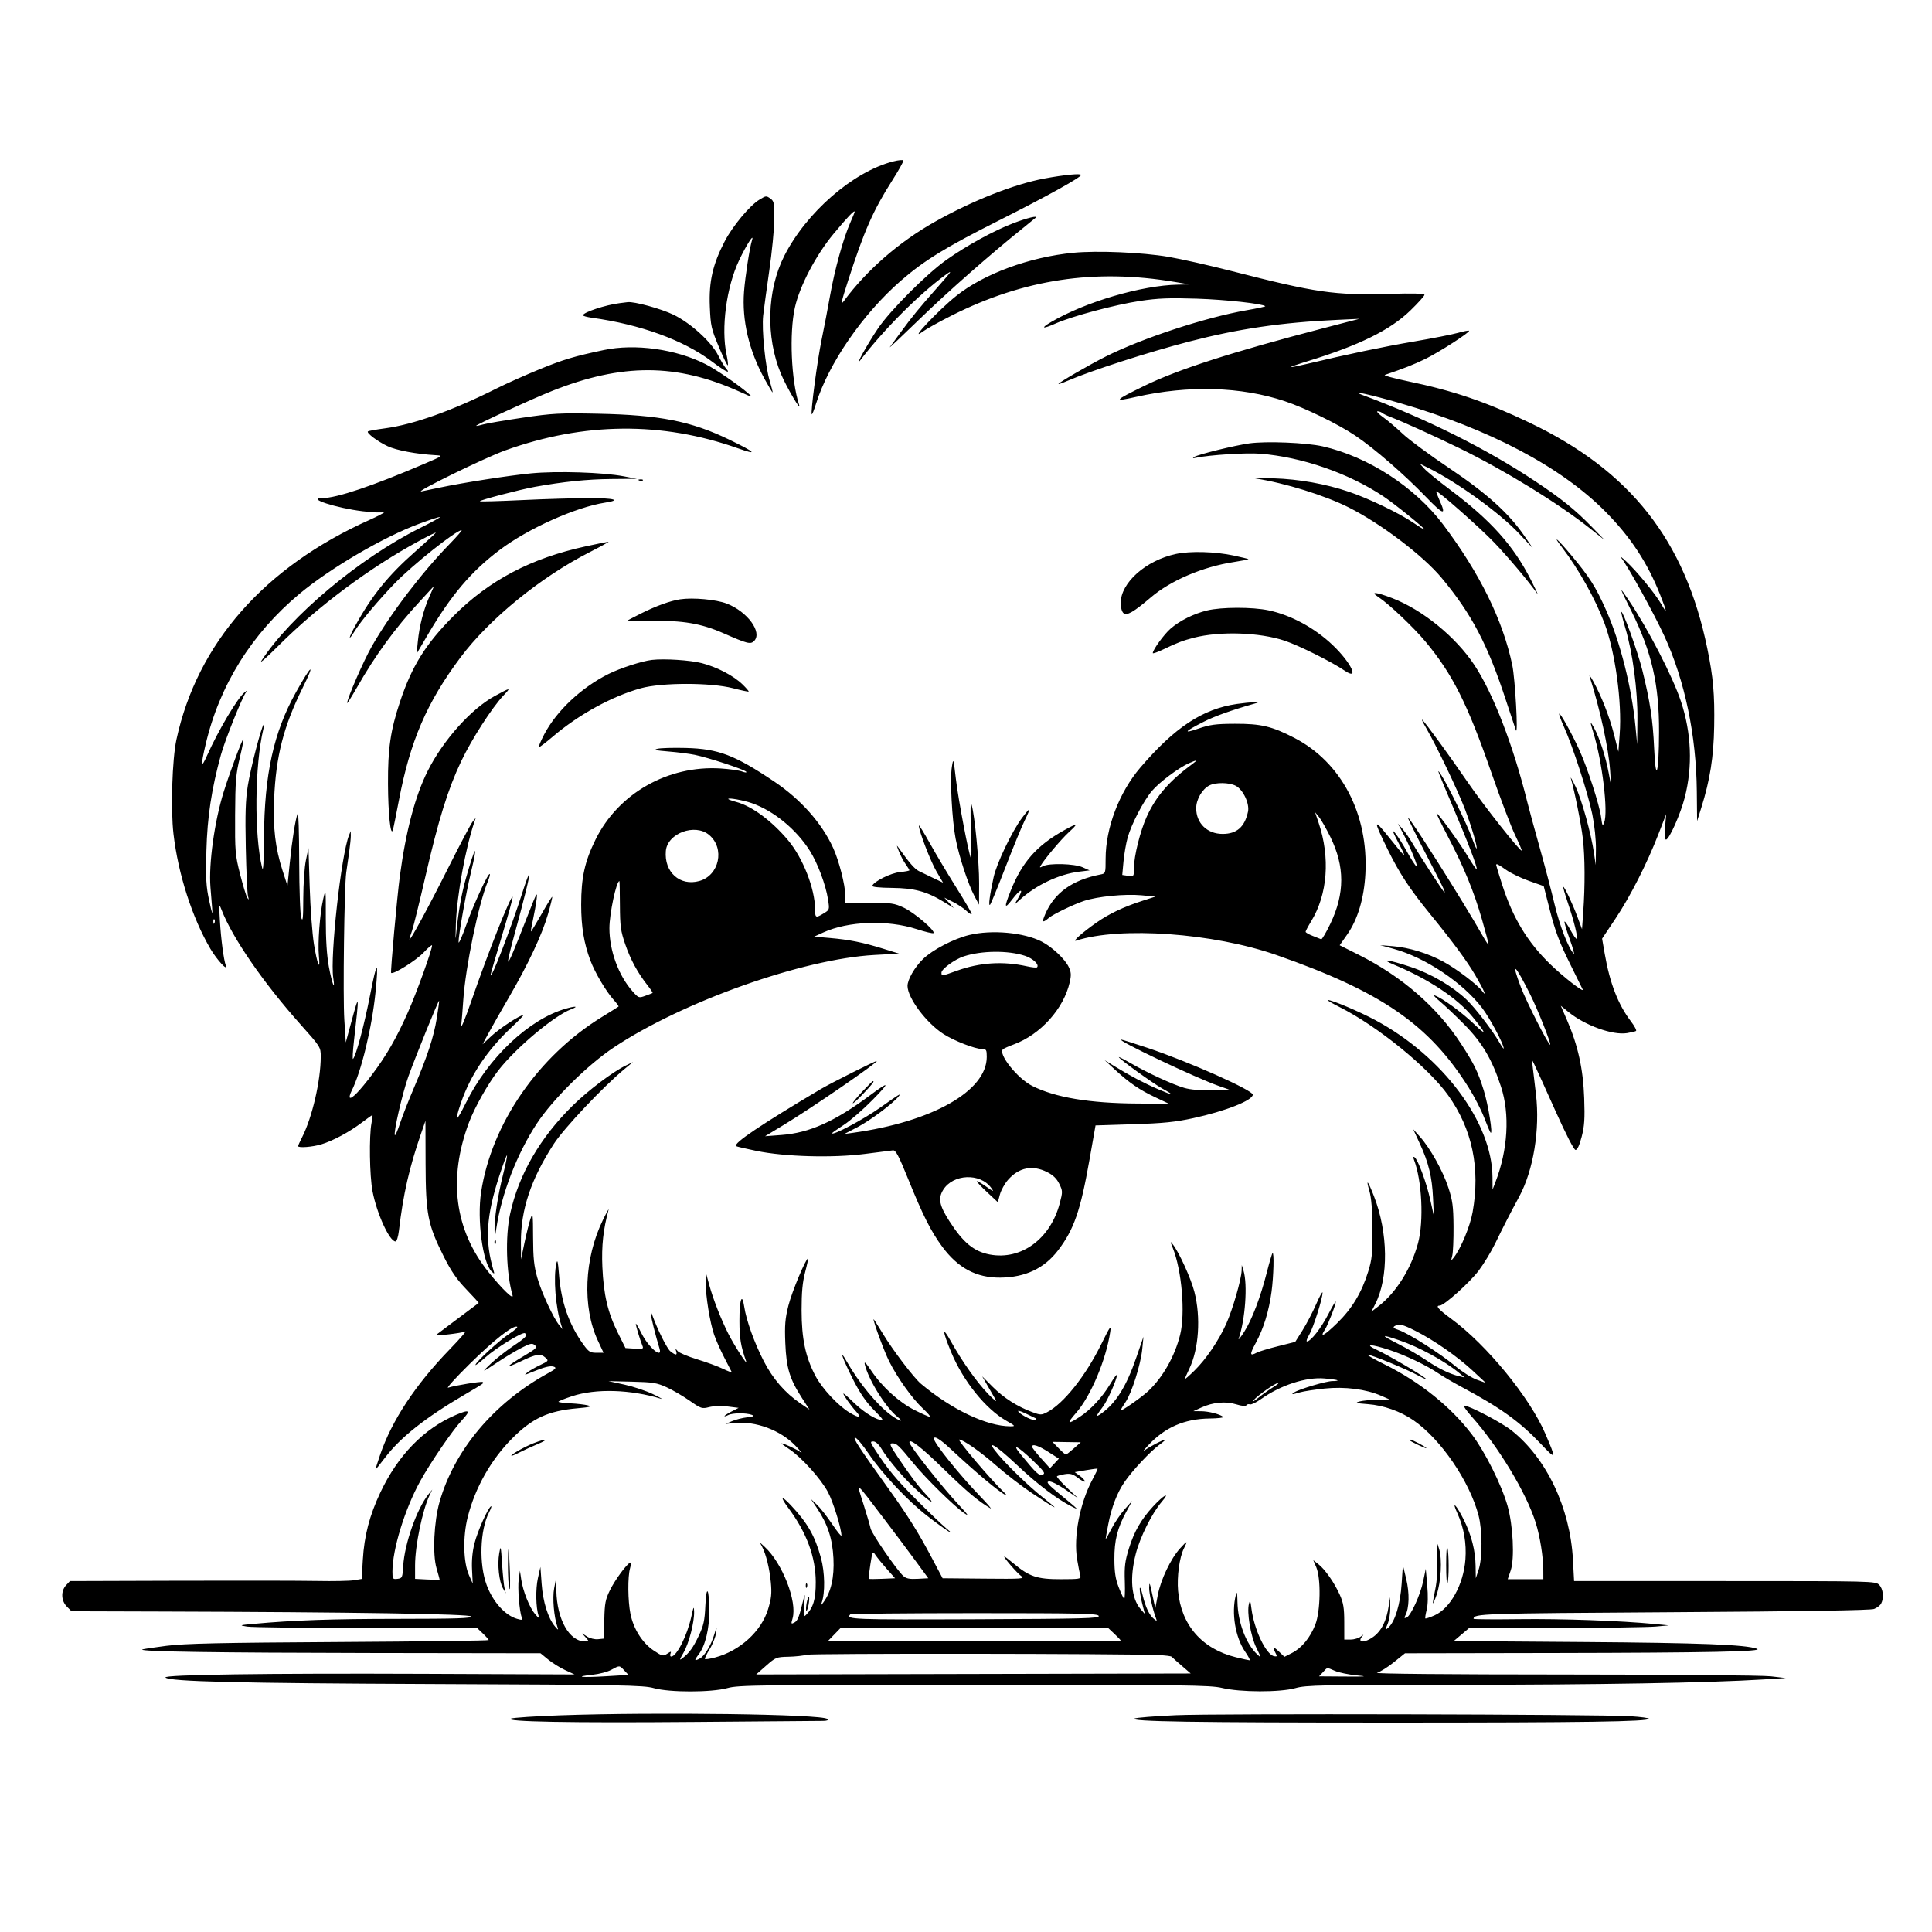 <svg xmlns="http://www.w3.org/2000/svg" height="3072" width="3072" version="1.1" id="svg"><path fill-rule="evenodd" fill="black" stroke="none" d="M1419.846 256.782 C 1356.281 273.209,1282.093 337.681,1247.007 406.984 C 1219.366 461.583,1217.326 535.766,1241.846 594.665 C 1250.464 615.367,1274.935 656.993,1270.555 643.500 C 1258.057 605.002,1254.836 529.844,1263.933 489.000 C 1271.540 454.847,1297.380 405.597,1325.409 371.830 C 1347.363 345.381,1359.000 333.231,1359.000 336.759 C 1359.000 337.581,1355.708 345.697,1351.685 354.794 C 1340.883 379.218,1327.223 428.633,1319.976 469.500 C 1316.464 489.300,1310.374 521.070,1306.441 540.099 C 1299.454 573.911,1288.563 656.563,1290.801 658.801 C 1291.420 659.420,1294.336 652.181,1297.279 642.714 C 1317.369 578.097,1371.759 499.128,1432.641 446.183 C 1469.416 414.202,1504.120 392.887,1588.500 350.458 C 1663.341 312.826,1718.727 282.145,1718.900 278.224 C 1719.025 275.372,1691.948 277.996,1660.500 283.882 C 1612.119 292.938,1546.048 319.080,1486.025 352.916 C 1429.427 384.822,1378.099 429.559,1341.883 478.549 C 1336.378 485.996,1337.455 480.694,1348.290 447.000 C 1373.879 367.428,1388.161 334.959,1418.643 287.061 C 1428.946 270.872,1436.953 256.526,1436.438 255.181 C 1435.922 253.837,1428.456 254.558,1419.846 256.782 M1207.399 317.573 C 1192.010 326.957,1164.940 359.478,1152.311 383.753 C 1133.273 420.346,1127.025 447.712,1128.651 487.375 C 1129.911 518.101,1130.944 522.734,1142.914 551.341 C 1150.011 568.303,1156.441 581.559,1157.202 580.798 C 1157.963 580.037,1157.104 572.504,1155.293 564.059 C 1146.267 521.971,1155.017 456.277,1175.335 413.591 C 1187.039 389.000,1199.787 369.299,1195.695 382.126 C 1192.070 393.488,1184.902 439.730,1183.068 463.586 C 1179.562 509.200,1190.731 556.919,1215.525 602.250 C 1222.067 614.213,1227.877 624.000,1228.435 624.000 C 1228.993 624.000,1226.947 615.733,1223.887 605.628 C 1216.827 582.309,1211.005 524.097,1213.491 501.674 C 1214.539 492.228,1218.898 460.200,1223.178 430.500 C 1227.459 400.800,1231.083 363.907,1231.231 348.515 C 1231.466 324.094,1230.758 319.986,1225.677 316.265 C 1218.350 310.899,1218.340 310.900,1207.399 317.573 M1611.000 354.985 C 1579.747 366.980,1537.049 390.420,1504.744 413.316 C 1473.475 435.479,1415.796 493.257,1396.211 522.034 C 1379.255 546.949,1357.337 586.648,1368.775 571.727 C 1405.753 523.490,1462.146 467.100,1503.328 437.182 C 1515.032 428.679,1513.825 430.636,1492.500 454.738 C 1462.141 489.051,1450.049 503.792,1432.347 528.075 C 1424.558 538.759,1416.699 549.525,1414.882 552.000 C 1413.065 554.475,1434.541 534.225,1462.606 507.000 C 1507.914 463.048,1574.461 404.488,1627.410 361.976 C 1637.360 353.988,1646.063 346.900,1646.750 346.226 C 1650.883 342.173,1632.911 346.576,1611.000 354.985 M1706.676 401.924 C 1636.794 408.728,1564.478 435.350,1520.586 470.430 C 1491.694 493.521,1443.186 545.132,1467.000 527.444 C 1472.775 523.154,1493.770 511.467,1513.656 501.472 C 1628.238 443.881,1741.053 426.953,1867.957 448.307 L 1891.500 452.269 1873.048 452.634 C 1815.034 453.784,1726.057 479.955,1671.540 511.904 C 1653.723 522.345,1657.392 523.708,1678.358 514.436 C 1704.871 502.710,1773.494 484.370,1812.951 478.466 C 1841.359 474.214,1859.237 473.509,1902.951 474.917 C 1948.600 476.388,2007.914 482.914,2011.905 486.905 C 2012.487 487.487,1999.133 490.363,1982.231 493.298 C 1916.785 504.661,1816.185 537.745,1757.769 567.116 C 1731.982 580.081,1683.000 608.509,1683.000 610.509 C 1683.000 611.212,1689.413 609.007,1697.250 605.610 C 1734.822 589.323,1825.924 559.928,1891.500 542.933 C 1969.377 522.750,2037.779 512.725,2125.500 508.638 L 2161.500 506.961 2104.183 521.900 C 1958.976 559.746,1872.983 587.438,1819.500 613.574 C 1771.125 637.213,1769.441 639.440,1806.216 631.138 C 1889.698 612.292,1973.188 614.683,2042.869 637.915 C 2075.247 648.710,2128.207 674.583,2155.173 692.779 C 2185.552 713.279,2232.429 753.940,2267.250 789.997 C 2295.516 819.265,2300.283 820.434,2288.881 795.303 C 2285.588 788.045,2283.255 781.756,2283.697 781.328 C 2285.702 779.384,2353.091 838.850,2376.049 862.823 C 2397.996 885.739,2431.450 925.478,2444.361 943.970 C 2446.485 947.011,2441.891 937.074,2434.152 921.887 C 2406.279 867.187,2370.393 827.189,2305.500 778.490 C 2287.350 764.869,2269.125 750.021,2265.000 745.494 L 2257.500 737.263 2271.000 743.962 C 2317.413 766.993,2384.329 815.353,2415.250 848.209 L 2437.168 871.500 2423.834 852.071 C 2399.012 815.901,2364.063 784.422,2304.000 744.132 C 2273.475 723.656,2240.400 699.240,2230.500 689.873 C 2220.600 680.507,2206.560 668.604,2199.300 663.422 C 2192.040 658.240,2188.057 654.000,2190.450 654.000 C 2192.842 654.000,2196.083 655.134,2197.650 656.519 C 2199.218 657.905,2205.225 660.835,2211.000 663.031 C 2230.148 670.313,2280.964 693.336,2320.500 712.641 C 2392.506 747.801,2478.503 800.688,2529.000 840.865 L 2551.500 858.767 2530.500 837.160 C 2504.528 810.438,2482.815 792.961,2441.240 765.314 C 2362.648 713.052,2267.416 665.571,2164.500 627.335 C 2144.072 619.745,2180.187 627.733,2225.202 640.761 C 2368.090 682.113,2481.904 742.117,2552.558 813.345 C 2592.642 853.755,2619.617 894.723,2639.791 945.828 C 2650.887 973.937,2651.348 977.734,2641.595 960.675 C 2632.286 944.392,2602.506 908.120,2585.623 892.500 C 2578.489 885.900,2574.843 883.200,2577.520 886.500 C 2588.068 899.503,2630.030 975.553,2646.625 1011.744 C 2679.032 1082.417,2697.183 1169.376,2698.040 1258.056 L 2698.500 1305.612 2705.213 1284.207 C 2719.032 1240.148,2724.800 1203.668,2725.641 1155.000 C 2726.526 1103.820,2724.168 1077.076,2714.717 1031.070 C 2679.341 858.882,2592.465 748.601,2431.830 671.973 C 2361.793 638.563,2311.289 621.400,2238.000 606.101 C 2215.725 601.451,2199.525 596.964,2202.000 596.131 C 2231.447 586.214,2248.917 579.319,2266.500 570.672 C 2288.950 559.631,2337.995 527.995,2335.903 525.903 C 2335.211 525.211,2327.412 526.698,2318.572 529.207 C 2309.733 531.716,2278.200 537.917,2248.500 542.987 C 2199.486 551.353,2142.343 563.322,2077.513 578.799 C 2064.320 581.949,2053.132 584.132,2052.651 583.651 C 2052.170 583.170,2063.639 579.134,2078.138 574.681 C 2161.332 549.131,2210.410 524.952,2242.665 493.626 C 2254.949 481.695,2265.000 470.522,2265.000 468.796 C 2265.000 466.666,2246.810 466.173,2208.387 467.260 C 2122.028 469.705,2092.617 465.448,1958.909 431.149 C 1923.384 422.036,1877.842 411.782,1857.703 408.361 C 1815.897 401.261,1744.666 398.225,1706.676 401.924 M985.500 482.007 C 962.803 484.803,927.000 496.651,927.000 501.367 C 927.000 502.440,933.413 504.204,941.250 505.287 C 1018.343 515.934,1086.761 540.815,1131.504 574.475 C 1153.380 590.932,1163.103 595.740,1154.307 585.750 C 1151.764 582.863,1146.270 573.685,1142.098 565.355 C 1131.336 543.869,1098.433 513.861,1070.928 500.446 C 1051.484 490.964,1008.192 479.104,997.929 480.449 C 996.043 480.697,990.450 481.398,985.500 482.007 M960.000 556.610 C 912.709 566.633,896.104 571.598,858.239 587.040 C 836.096 596.070,804.944 609.999,789.013 617.994 C 719.272 652.991,657.145 675.147,612.005 681.118 C 597.983 682.972,585.833 685.176,585.005 686.014 C 582.479 688.572,600.620 702.141,616.500 709.571 C 630.438 716.093,662.051 722.013,692.276 723.761 C 705.045 724.500,705.035 724.508,674.276 737.688 C 592.358 772.791,535.193 792.000,512.650 792.000 C 485.929 792.000,534.731 807.893,576.919 812.931 C 592.877 814.836,607.636 815.433,609.717 814.257 C 612.155 812.880,612.433 813.122,610.500 814.939 C 608.850 816.490,598.725 821.684,588.000 826.482 C 420.397 901.462,313.722 1022.730,280.541 1176.000 C 273.796 1207.155,271.308 1286.894,275.859 1326.043 C 283.278 1389.862,305.650 1459.438,334.600 1508.729 C 344.849 1526.179,362.772 1545.531,359.012 1535.087 C 355.644 1525.733,351.414 1493.607,349.651 1464.000 C 348.013 1436.474,348.107 1435.894,352.411 1447.011 C 369.609 1491.438,418.635 1562.539,477.750 1628.785 C 509.666 1664.551,510.000 1665.081,510.000 1679.982 C 510.000 1718.086,496.470 1776.716,480.414 1808.188 C 476.886 1815.103,474.000 1821.490,474.000 1822.380 C 474.000 1825.583,496.792 1823.846,510.890 1819.569 C 529.593 1813.894,555.489 1799.988,575.311 1784.975 C 584.007 1778.389,591.588 1773.000,592.158 1773.000 C 592.728 1773.000,592.084 1778.738,590.728 1785.750 C 586.722 1806.458,587.658 1869.686,592.333 1894.117 C 599.163 1929.817,619.360 1973.922,628.904 1973.980 C 630.818 1973.991,633.198 1966.445,634.338 1956.750 C 641.178 1898.624,650.720 1856.750,669.529 1802.330 L 676.500 1782.160 676.711 1850.330 C 676.959 1930.734,680.156 1947.103,705.502 1997.733 C 717.264 2021.231,726.168 2034.202,741.450 2050.102 C 752.623 2061.726,761.479 2071.487,761.132 2071.794 C 760.784 2072.100,745.650 2083.443,727.500 2097.000 C 709.350 2110.557,694.087 2122.029,693.582 2122.493 C 691.072 2124.799,734.324 2119.795,739.500 2117.181 C 742.800 2115.514,731.909 2128.179,715.299 2145.325 C 660.462 2201.930,622.939 2258.787,604.349 2313.443 C 600.307 2325.327,597.000 2335.691,597.000 2336.473 C 597.000 2337.255,603.743 2328.988,611.983 2318.102 C 636.544 2285.659,676.269 2254.211,739.500 2217.157 C 769.721 2199.447,769.560 2199.560,767.544 2197.544 C 766.023 2196.023,722.910 2203.061,712.500 2206.529 C 709.200 2207.629,724.407 2190.860,746.294 2169.266 C 785.167 2130.911,815.202 2107.234,822.074 2109.525 C 823.958 2110.153,818.504 2115.199,809.955 2120.738 C 794.429 2130.799,756.000 2166.120,756.000 2170.330 C 756.000 2171.554,763.017 2166.247,771.593 2158.536 C 788.401 2143.425,830.716 2117.471,834.616 2119.881 C 839.648 2122.990,836.331 2126.650,816.309 2140.084 C 804.929 2147.719,789.067 2160.147,781.059 2167.702 C 764.297 2183.516,765.364 2183.299,792.000 2165.476 C 802.725 2158.299,819.128 2148.454,828.452 2143.599 C 843.026 2136.009,846.092 2135.342,850.312 2138.844 C 854.673 2142.463,852.844 2144.327,833.924 2155.545 C 804.125 2173.214,801.396 2177.375,827.915 2164.707 C 852.977 2152.736,859.567 2151.773,867.475 2158.930 C 872.654 2163.617,872.221 2164.193,858.712 2170.602 C 850.895 2174.310,841.800 2179.559,838.500 2182.267 C 832.950 2186.822,833.399 2186.821,844.500 2182.254 C 865.861 2173.465,875.363 2171.114,880.912 2173.243 C 885.325 2174.936,883.534 2176.875,871.426 2183.513 C 785.587 2230.569,722.538 2305.323,698.957 2388.000 C 689.967 2419.521,687.594 2471.189,694.109 2493.598 C 696.799 2502.852,699.003 2510.891,699.006 2511.462 C 699.010 2512.033,690.235 2512.047,679.506 2511.494 L 660.000 2510.488 660.001 2488.994 C 660.001 2457.735,671.671 2401.301,683.056 2377.500 L 687.361 2368.500 681.320 2376.000 C 662.831 2398.957,643.293 2454.365,641.123 2490.000 C 639.995 2508.515,639.533 2509.548,631.968 2510.449 C 624.469 2511.343,624.000 2510.664,624.000 2498.921 C 624.000 2463.533,643.716 2399.389,668.237 2355.000 C 684.849 2324.928,719.609 2274.161,734.453 2258.292 C 749.248 2242.475,746.882 2240.406,724.817 2249.864 C 673.793 2271.736,632.768 2313.929,604.658 2373.445 C 587.594 2409.574,579.186 2441.899,576.927 2480.061 L 575.117 2510.622 562.934 2512.680 C 556.234 2513.812,529.770 2514.331,504.126 2513.833 C 478.482 2513.335,379.590 2513.169,284.367 2513.464 L 111.234 2514.000 105.117 2520.566 C 96.514 2529.800,97.083 2545.356,106.364 2554.636 L 113.727 2562.000 254.114 2562.423 C 560.729 2563.348,747.941 2566.307,749.253 2570.250 C 750.236 2573.206,725.844 2574.013,634.000 2574.062 C 527.260 2574.118,467.650 2576.177,403.500 2582.022 C 380.233 2584.142,379.912 2584.275,393.000 2586.382 C 400.425 2587.577,485.825 2588.655,582.777 2588.778 L 759.055 2589.000 768.027 2597.575 C 772.962 2602.291,777.000 2606.898,777.000 2607.814 C 777.000 2608.729,670.013 2610.115,539.250 2610.895 C 348.554 2612.031,294.162 2613.235,264.425 2616.981 C 244.034 2619.549,226.797 2622.203,226.120 2622.880 C 222.836 2626.164,343.842 2627.991,589.468 2628.365 L 859.436 2628.775 871.591 2638.735 C 878.276 2644.213,890.452 2651.801,898.649 2655.597 L 913.552 2662.500 675.026 2661.507 C 425.142 2660.467,258.625 2662.825,263.140 2667.340 C 269.609 2673.809,378.534 2676.466,690.000 2677.752 C 990.149 2678.990,1023.202 2679.601,1039.500 2684.213 C 1064.442 2691.270,1131.305 2691.211,1156.933 2684.108 C 1173.839 2679.423,1206.321 2679.000,1548.997 2679.000 C 1885.300 2679.000,1924.669 2679.493,1943.064 2683.930 C 1972.069 2690.927,2035.532 2691.070,2059.933 2684.194 C 2076.708 2679.467,2099.919 2678.997,2317.933 2678.964 C 2540.368 2678.930,2716.925 2675.838,2803.500 2670.461 L 2839.500 2668.225 2815.500 2665.434 C 2802.243 2663.892,2654.710 2662.610,2485.914 2662.571 C 2303.427 2662.529,2184.051 2661.430,2189.569 2659.843 C 2194.652 2658.382,2206.735 2650.801,2216.421 2642.995 L 2234.032 2628.804 2473.766 2628.380 C 2717.804 2627.949,2805.674 2626.101,2793.655 2621.655 C 2775.774 2615.041,2704.707 2612.290,2515.508 2610.888 L 2311.516 2609.377 2323.508 2599.233 L 2335.500 2589.089 2473.500 2588.672 C 2549.400 2588.443,2620.950 2587.394,2632.500 2586.342 L 2653.500 2584.429 2631.000 2582.256 C 2577.080 2577.050,2483.042 2573.687,2415.748 2574.558 C 2375.734 2575.076,2343.017 2574.825,2343.044 2574.000 C 2343.309 2565.775,2354.224 2565.412,2659.537 2563.500 C 2867.674 2562.197,2974.284 2560.487,2979.865 2558.362 C 2984.465 2556.610,2989.528 2552.751,2991.115 2549.786 C 2995.915 2540.817,2994.408 2526.408,2988.000 2520.000 C 2982.100 2514.100,2978.000 2514.000,2742.446 2514.000 L 2502.892 2514.000 2501.085 2480.250 C 2496.658 2397.566,2459.089 2318.546,2403.173 2274.310 C 2387.499 2261.910,2336.150 2235.000,2328.163 2235.000 C 2326.159 2235.000,2331.440 2242.763,2339.898 2252.250 C 2382.479 2300.015,2426.901 2373.581,2441.795 2421.000 C 2448.650 2442.827,2453.851 2475.262,2453.941 2496.750 L 2454.000 2511.000 2425.682 2511.000 L 2397.364 2511.000 2402.085 2497.145 C 2408.514 2478.276,2405.869 2425.003,2396.964 2394.000 C 2387.363 2360.577,2361.447 2308.766,2340.413 2280.946 C 2307.405 2237.289,2257.816 2197.413,2202.164 2169.775 C 2184.749 2161.127,2172.322 2154.039,2174.548 2154.025 C 2180.575 2153.988,2235.459 2176.580,2255.255 2187.247 C 2264.740 2192.358,2269.800 2194.302,2266.500 2191.568 C 2257.765 2184.329,2206.916 2154.617,2188.932 2146.244 C 2168.413 2136.690,2179.563 2136.822,2209.159 2146.483 C 2234.329 2154.700,2268.810 2171.213,2287.500 2184.002 C 2294.100 2188.518,2310.300 2197.994,2323.500 2205.060 C 2386.086 2238.562,2416.230 2260.237,2450.558 2296.418 C 2474.609 2321.767,2474.886 2321.049,2457.074 2279.551 C 2432.411 2222.087,2363.829 2138.310,2307.750 2097.142 C 2287.176 2082.038,2281.888 2076.000,2289.236 2076.000 C 2296.090 2076.000,2337.210 2039.082,2351.276 2020.299 C 2359.397 2009.456,2371.085 1990.215,2377.250 1977.542 C 2391.234 1948.797,2400.607 1930.522,2415.596 1902.779 C 2438.240 1860.866,2448.884 1795.894,2442.263 1740.000 C 2440.406 1724.325,2438.171 1705.425,2437.296 1698.000 L 2435.706 1684.500 2440.162 1693.500 C 2442.612 1698.450,2457.316 1730.850,2472.836 1765.500 C 2490.214 1804.298,2502.677 1828.500,2505.277 1828.500 C 2507.987 1828.500,2511.453 1820.974,2514.948 1807.500 C 2519.365 1790.478,2520.126 1778.828,2518.968 1746.000 C 2517.345 1699.979,2509.152 1662.587,2492.002 1622.919 L 2481.755 1599.217 2494.127 1609.254 C 2520.422 1630.585,2564.163 1646.340,2586.968 1642.693 C 2593.546 1641.641,2600.022 1640.105,2601.359 1639.278 C 2602.696 1638.452,2599.024 1631.532,2593.199 1623.901 C 2572.877 1597.279,2559.718 1563.330,2551.610 1516.605 L 2547.431 1492.526 2568.496 1461.013 C 2592.197 1425.557,2618.961 1372.909,2637.132 1326.000 L 2649.334 1294.500 2647.583 1314.750 C 2646.412 1328.300,2646.902 1335.000,2649.064 1335.000 C 2654.057 1335.000,2672.218 1294.192,2678.908 1267.945 C 2691.588 1218.187,2689.511 1165.735,2672.867 1115.443 C 2659.749 1075.806,2620.354 999.483,2589.535 954.000 C 2573.900 930.925,2574.009 931.348,2594.176 972.000 C 2626.485 1037.128,2638.234 1088.617,2637.986 1164.000 C 2637.767 1230.836,2632.704 1247.328,2630.158 1189.500 C 2628.184 1144.680,2623.739 1115.421,2611.240 1065.000 C 2604.140 1036.355,2580.389 970.611,2578.004 972.996 C 2577.459 973.541,2580.328 985.061,2584.379 998.596 C 2596.106 1037.774,2604.059 1097.756,2603.595 1143.519 L 2603.189 1183.500 2600.635 1156.500 C 2594.662 1093.357,2576.238 1020.321,2553.427 969.365 C 2536.879 932.401,2527.579 917.774,2498.352 882.750 C 2477.376 857.613,2467.187 848.716,2482.892 869.250 C 2510.231 904.997,2536.401 951.675,2551.310 991.284 C 2568.191 1036.132,2579.188 1116.171,2575.440 1166.903 L 2573.342 1195.306 2566.497 1168.228 C 2559.373 1140.046,2546.130 1106.152,2533.196 1083.000 C 2529.048 1075.575,2526.516 1072.200,2527.570 1075.500 C 2544.209 1127.638,2557.889 1190.523,2560.200 1225.500 L 2561.785 1249.500 2557.721 1228.002 C 2553.029 1203.184,2543.273 1173.133,2534.995 1158.000 C 2527.964 1145.147,2527.766 1146.284,2533.686 1165.500 C 2547.721 1211.054,2557.306 1290.925,2550.767 1307.842 C 2548.251 1314.353,2547.690 1313.378,2545.811 1299.211 C 2543.233 1279.776,2524.244 1221.158,2511.271 1192.588 C 2499.504 1166.672,2480.882 1133.118,2479.200 1134.800 C 2478.511 1135.489,2481.851 1144.704,2486.622 1155.277 C 2500.862 1186.834,2525.330 1262.356,2531.880 1294.971 C 2535.481 1312.902,2537.848 1335.743,2537.630 1350.471 L 2537.259 1375.500 2534.563 1356.693 C 2530.134 1325.808,2514.850 1270.752,2505.075 1250.470 C 2500.046 1240.036,2496.725 1234.200,2497.694 1237.500 C 2503.744 1258.094,2514.253 1310.765,2516.870 1333.602 C 2520.234 1362.975,2520.453 1408.300,2517.432 1450.500 L 2515.500 1477.500 2508.254 1458.000 C 2500.509 1437.155,2487.715 1410.000,2485.640 1410.000 C 2484.947 1410.000,2488.137 1421.138,2492.728 1434.750 C 2502.726 1464.391,2509.258 1490.742,2507.136 1492.864 C 2506.288 1493.712,2501.868 1487.557,2497.313 1479.188 C 2492.757 1470.818,2488.420 1464.580,2487.674 1465.326 C 2486.928 1466.072,2490.607 1478.566,2495.850 1493.091 C 2501.093 1507.616,2504.033 1518.150,2502.384 1516.500 C 2493.944 1508.056,2479.938 1471.987,2471.846 1437.859 C 2466.844 1416.762,2456.113 1375.875,2447.998 1347.000 C 2439.884 1318.125,2431.071 1285.725,2428.415 1275.000 C 2406.222 1185.402,2374.215 1102.549,2344.373 1057.452 C 2314.723 1012.645,2262.056 969.713,2214.010 951.185 C 2187.689 941.034,2177.716 940.227,2191.840 949.391 C 2207.961 959.850,2247.626 997.380,2266.464 1020.000 C 2309.566 1071.752,2333.224 1118.781,2371.350 1228.500 C 2385.684 1269.750,2402.603 1314.300,2408.948 1327.500 C 2415.293 1340.700,2420.074 1351.913,2419.573 1352.419 C 2417.406 1354.605,2359.331 1281.077,2333.615 1243.587 C 2304.630 1201.332,2267.106 1149.785,2261.484 1144.500 C 2259.728 1142.850,2262.618 1148.925,2267.904 1158.000 C 2283.904 1185.465,2317.992 1256.757,2329.245 1286.289 C 2339.738 1313.829,2349.634 1347.366,2347.806 1349.194 C 2347.284 1349.716,2343.800 1341.674,2340.065 1331.322 C 2332.712 1310.943,2302.901 1249.852,2292.059 1232.945 C 2283.384 1219.416,2284.300 1221.942,2310.029 1282.500 C 2334.155 1339.286,2349.769 1380.231,2347.980 1382.020 C 2347.332 1382.668,2341.343 1374.041,2334.670 1362.849 C 2322.469 1342.383,2286.790 1293.000,2284.205 1293.000 C 2283.442 1293.000,2291.562 1309.710,2302.250 1330.133 C 2327.865 1379.082,2343.705 1417.675,2356.509 1462.328 C 2362.279 1482.451,2366.976 1500.171,2366.946 1501.707 C 2366.916 1503.243,2363.072 1497.750,2358.403 1489.500 C 2327.618 1435.098,2240.975 1298.025,2238.768 1300.232 C 2238.253 1300.747,2250.620 1325.838,2266.251 1355.990 C 2295.099 1411.641,2298.659 1419.000,2296.732 1419.000 C 2295.439 1419.000,2257.162 1360.147,2246.003 1341.000 C 2241.675 1333.575,2234.657 1323.450,2230.408 1318.500 L 2222.681 1309.500 2230.237 1323.671 C 2242.316 1346.325,2256.436 1381.097,2252.093 1377.492 C 2249.906 1375.677,2243.043 1364.937,2236.842 1353.624 C 2230.641 1342.312,2222.224 1329.106,2218.137 1324.278 C 2212.720 1317.878,2214.126 1322.003,2223.326 1339.500 C 2237.983 1367.376,2236.837 1366.709,2207.848 1330.500 C 2183.660 1300.286,2183.412 1303.618,2206.373 1350.362 C 2225.203 1388.697,2241.566 1413.623,2274.079 1453.500 C 2310.603 1498.296,2332.806 1528.408,2346.112 1551.192 C 2359.411 1573.962,2365.020 1586.885,2356.894 1576.028 C 2349.064 1565.568,2316.053 1540.539,2295.000 1529.102 C 2270.423 1515.750,2240.665 1506.631,2214.682 1504.491 L 2194.500 1502.828 2215.858 1508.679 C 2266.491 1522.549,2326.209 1562.523,2357.009 1603.161 C 2369.255 1619.319,2391.063 1660.355,2390.964 1667.053 C 2390.944 1668.399,2387.655 1663.776,2383.655 1656.780 C 2373.218 1638.526,2345.399 1602.342,2331.982 1589.569 C 2309.625 1568.287,2275.663 1548.390,2243.080 1537.487 C 2207.798 1525.681,2191.801 1523.637,2217.147 1534.174 C 2271.279 1556.678,2317.061 1587.042,2341.074 1616.366 C 2363.537 1643.797,2364.680 1648.275,2344.207 1628.639 C 2324.290 1609.536,2294.032 1587.431,2281.500 1582.828 C 2278.200 1581.616,2281.575 1585.646,2289.000 1591.785 C 2296.425 1597.923,2313.993 1614.545,2328.041 1628.723 C 2356.633 1657.579,2372.451 1684.341,2386.718 1728.000 C 2400.971 1771.613,2397.675 1828.172,2377.889 1879.500 L 2373.263 1891.500 2373.132 1871.730 C 2372.552 1784.702,2294.296 1679.752,2187.000 1622.107 C 2161.518 1608.417,2118.055 1590.000,2111.229 1590.000 C 2109.240 1590.000,2117.713 1595.078,2130.057 1601.284 C 2190.147 1631.497,2270.977 1697.167,2302.573 1741.446 C 2340.962 1795.243,2353.996 1857.448,2341.534 1927.393 C 2337.528 1949.875,2322.883 1985.184,2311.626 1999.500 C 2307.119 2005.232,2307.011 2005.098,2309.204 1996.500 C 2310.467 1991.550,2311.364 1970.625,2311.197 1950.000 C 2310.940 1918.147,2309.709 1908.886,2303.022 1888.500 C 2294.215 1861.650,2274.121 1825.644,2257.820 1807.500 L 2247.038 1795.500 2257.424 1818.000 C 2271.570 1848.644,2277.087 1871.291,2278.620 1905.000 L 2279.916 1933.500 2274.302 1908.000 C 2268.317 1880.820,2254.425 1843.235,2249.160 1839.981 C 2247.086 1838.699,2246.757 1840.012,2248.215 1843.758 C 2261.022 1876.664,2264.207 1941.638,2254.738 1976.826 C 2243.796 2017.488,2219.632 2055.839,2191.377 2077.390 L 2180.545 2085.652 2186.787 2073.418 C 2208.202 2031.441,2207.330 1960.226,2184.689 1902.000 C 2175.010 1877.110,2171.428 1872.951,2177.396 1893.533 C 2180.590 1904.545,2182.100 1923.464,2182.263 1954.500 C 2182.469 1993.621,2181.586 2002.440,2175.505 2022.000 C 2165.119 2055.410,2149.814 2080.805,2126.157 2103.881 C 2105.759 2123.777,2097.703 2128.094,2106.630 2114.344 C 2111.448 2106.922,2124.000 2074.681,2124.000 2069.726 C 2124.000 2068.049,2118.560 2077.189,2111.912 2090.036 C 2100.477 2112.135,2084.063 2133.000,2078.115 2133.000 C 2076.626 2133.000,2078.296 2128.104,2081.827 2122.119 C 2088.271 2111.198,2103.032 2064.613,2102.963 2055.414 C 2102.943 2052.711,2098.347 2060.990,2092.749 2073.811 C 2087.152 2086.632,2077.381 2105.353,2071.036 2115.413 L 2059.500 2133.703 2032.017 2140.604 C 2016.901 2144.399,2001.802 2148.965,1998.464 2150.752 C 1986.990 2156.893,1986.676 2153.957,1996.807 2135.250 C 2009.220 2112.329,2017.602 2085.111,2021.817 2054.033 C 2025.176 2029.270,2026.154 1989.846,2023.339 1992.661 C 2022.426 1993.574,2018.468 2006.975,2014.543 2022.440 C 2004.365 2062.549,1990.528 2098.894,1978.161 2118.000 C 1972.287 2127.075,1968.425 2131.800,1969.577 2128.500 C 1980.012 2098.624,1984.023 2042.409,1977.284 2020.500 L 1974.516 2011.500 1974.256 2020.500 C 1973.859 2034.244,1959.922 2082.386,1949.826 2104.889 C 1937.762 2131.775,1917.748 2161.231,1899.204 2179.387 C 1890.842 2187.575,1884.000 2193.565,1884.000 2192.699 C 1884.000 2191.832,1887.202 2184.458,1891.116 2176.311 C 1906.216 2144.879,1909.546 2094.735,1899.215 2054.341 C 1893.700 2032.778,1874.855 1991.296,1864.761 1978.500 C 1860.471 1973.061,1860.473 1973.605,1864.788 1984.308 C 1879.178 2020.010,1884.960 2088.458,1876.461 2122.500 C 1867.902 2156.781,1848.896 2190.267,1825.633 2212.053 C 1814.907 2222.098,1782.000 2245.025,1782.000 2242.453 C 1782.000 2241.479,1785.408 2235.691,1789.572 2229.591 C 1799.516 2215.026,1813.866 2169.562,1816.271 2145.000 L 1818.180 2125.500 1806.818 2158.500 C 1790.917 2204.688,1774.472 2230.998,1751.108 2247.635 C 1741.517 2254.465,1742.132 2252.089,1754.081 2236.159 C 1761.195 2226.676,1776.000 2193.124,1776.000 2186.486 C 1776.000 2184.488,1771.193 2190.874,1765.317 2200.676 C 1752.444 2222.153,1734.215 2241.696,1716.163 2253.373 C 1696.902 2265.831,1695.713 2264.082,1711.316 2246.250 C 1734.360 2219.915,1758.781 2161.895,1765.297 2118.000 C 1767.089 2105.933,1765.566 2108.011,1750.950 2137.586 C 1725.833 2188.410,1691.045 2232.032,1664.812 2245.597 C 1655.918 2250.197,1654.315 2250.182,1641.382 2245.383 C 1617.512 2236.527,1596.221 2222.957,1578.666 2205.412 L 1561.745 2188.500 1570.369 2203.500 C 1575.112 2211.750,1580.946 2221.875,1583.334 2226.000 C 1585.722 2230.125,1580.436 2226.014,1571.588 2216.865 C 1553.185 2197.837,1529.993 2165.138,1511.946 2132.776 C 1497.882 2107.556,1498.171 2115.752,1512.566 2150.371 C 1531.523 2195.960,1567.072 2240.169,1599.923 2259.010 C 1614.670 2267.468,1615.020 2267.943,1606.500 2267.928 C 1569.036 2267.860,1513.354 2241.389,1464.459 2200.402 C 1453.010 2190.805,1419.285 2146.432,1403.583 2120.306 C 1395.562 2106.961,1389.000 2096.779,1389.000 2097.680 C 1389.000 2102.986,1406.169 2149.309,1413.766 2164.500 C 1426.871 2190.706,1450.362 2223.647,1467.129 2239.330 C 1475.167 2246.849,1480.417 2253.000,1478.797 2253.000 C 1477.176 2253.000,1466.184 2248.132,1454.370 2242.183 C 1429.505 2229.661,1402.934 2205.556,1385.432 2179.644 C 1376.521 2166.451,1373.721 2163.779,1375.171 2169.851 C 1380.978 2194.170,1408.637 2238.413,1427.126 2252.957 C 1438.894 2262.213,1430.467 2260.137,1417.200 2250.511 C 1394.894 2234.327,1365.784 2199.086,1346.152 2164.500 C 1332.727 2140.849,1340.126 2161.390,1356.957 2194.500 C 1367.747 2215.725,1377.330 2229.649,1389.718 2242.104 C 1404.542 2257.007,1406.021 2259.405,1399.365 2257.734 C 1387.909 2254.859,1371.338 2243.709,1355.175 2228.000 C 1347.379 2220.423,1341.000 2214.978,1341.000 2215.899 C 1341.000 2218.533,1353.202 2235.669,1361.544 2244.750 C 1370.731 2254.751,1366.401 2255.372,1351.075 2246.250 C 1332.851 2235.403,1307.264 2207.982,1296.666 2187.942 C 1280.803 2157.943,1274.612 2128.671,1274.579 2083.500 C 1274.558 2054.765,1276.049 2038.775,1280.244 2022.750 C 1283.375 2010.788,1285.439 2001.000,1284.830 2001.000 C 1281.306 2001.000,1259.050 2054.415,1253.667 2075.791 C 1248.398 2096.717,1247.543 2107.075,1248.712 2135.791 C 1250.319 2175.277,1255.571 2192.575,1275.149 2222.866 L 1287.100 2241.357 1272.800 2231.584 C 1248.261 2214.815,1228.849 2192.416,1214.338 2164.126 C 1199.304 2134.816,1186.633 2099.436,1183.365 2077.647 C 1179.848 2054.194,1175.678 2066.610,1175.754 2100.308 C 1175.816 2128.226,1177.767 2140.001,1186.391 2164.500 C 1189.568 2173.526,1167.775 2139.891,1158.206 2121.000 C 1146.450 2097.792,1133.971 2065.880,1127.703 2043.000 L 1122.361 2023.500 1122.192 2040.000 C 1121.980 2060.692,1128.803 2102.766,1135.571 2122.500 C 1138.401 2130.750,1145.606 2146.950,1151.583 2158.500 C 1157.560 2170.050,1162.885 2180.432,1163.416 2181.571 C 1163.946 2182.710,1157.808 2180.471,1149.774 2176.595 C 1141.740 2172.720,1123.110 2165.871,1108.373 2161.376 C 1093.636 2156.881,1079.764 2151.020,1077.545 2148.352 C 1073.870 2143.932,1073.657 2143.968,1075.161 2148.750 C 1077.235 2155.346,1074.346 2155.325,1065.941 2148.683 C 1060.635 2144.491,1045.444 2114.108,1037.099 2091.000 C 1035.654 2087.000,1035.453 2087.000,1035.288 2091.000 C 1035.128 2094.889,1042.178 2122.993,1048.646 2144.250 C 1053.944 2161.662,1031.350 2142.765,1020.205 2120.463 C 1015.142 2110.331,1011.000 2103.393,1011.000 2105.044 C 1011.000 2108.309,1017.904 2131.183,1021.530 2139.930 C 1023.548 2144.801,1022.272 2145.265,1009.140 2144.430 L 994.500 2143.500 982.302 2119.003 C 966.393 2087.052,959.756 2058.738,957.787 2014.420 C 956.311 1981.170,959.209 1954.445,967.620 1923.766 C 968.414 1920.870,964.386 1928.081,958.669 1939.792 C 928.868 2000.838,925.623 2078.212,950.623 2131.635 L 959.685 2151.000 948.351 2151.000 C 938.374 2151.000,935.870 2149.402,927.431 2137.652 C 904.317 2105.465,892.049 2069.896,888.722 2025.411 C 887.291 2006.277,886.251 2001.854,884.747 2008.500 C 879.574 2031.354,883.330 2079.009,892.548 2107.500 L 894.490 2113.500 889.498 2107.500 C 880.033 2096.125,861.023 2055.154,854.400 2031.856 C 849.051 2013.044,847.734 2000.506,847.630 1967.409 C 847.512 1930.087,847.146 1927.335,843.643 1937.409 C 841.522 1943.509,837.230 1960.650,834.106 1975.500 L 828.426 2002.500 828.278 1975.500 C 827.993 1923.535,844.316 1874.703,880.664 1818.780 C 897.084 1793.516,958.938 1728.006,993.000 1699.804 L 1006.500 1688.627 994.500 1694.496 C 973.829 1704.606,935.453 1733.585,911.051 1757.510 C 858.767 1808.771,824.738 1867.546,811.096 1930.154 C 803.205 1966.372,804.951 2024.904,814.955 2059.500 C 817.448 2068.120,798.658 2050.020,776.660 2022.612 C 722.835 1955.548,712.216 1874.096,745.672 1784.909 C 754.629 1761.032,775.562 1723.807,792.051 1702.434 C 819.558 1666.780,880.944 1615.097,908.005 1604.808 C 920.960 1599.882,915.135 1599.284,899.250 1603.909 C 840.781 1620.931,776.526 1681.613,740.873 1753.479 C 724.725 1786.028,721.950 1785.956,733.068 1753.275 C 747.677 1710.331,774.805 1669.710,812.555 1634.250 C 824.411 1623.113,833.239 1614.000,832.171 1614.000 C 826.713 1614.000,794.683 1634.936,781.883 1646.871 L 767.266 1660.500 776.973 1642.500 C 782.311 1632.600,796.833 1607.075,809.243 1585.779 C 839.736 1533.453,862.031 1485.990,871.275 1453.723 C 875.494 1438.996,878.533 1426.533,878.029 1426.029 C 877.525 1425.525,869.862 1437.887,861.000 1453.500 C 852.138 1469.113,844.568 1481.568,844.176 1481.176 C 843.785 1480.785,845.257 1472.373,847.447 1462.482 C 849.637 1452.592,852.264 1437.750,853.285 1429.500 C 854.884 1416.573,853.122 1419.683,840.533 1452.000 C 817.386 1511.419,809.357 1530.357,807.920 1528.920 C 807.184 1528.184,811.347 1510.238,817.171 1489.041 C 833.092 1431.093,842.970 1390.970,841.642 1389.642 C 840.990 1388.990,836.221 1401.741,831.044 1417.978 C 812.690 1475.551,780.154 1559.892,780.029 1550.218 C 780.013 1548.962,788.207 1520.832,798.237 1487.705 C 808.267 1454.578,815.854 1426.854,815.096 1426.096 C 812.310 1423.310,775.697 1515.607,750.077 1590.000 C 740.133 1618.875,732.617 1637.100,733.375 1630.500 C 734.133 1623.900,735.610 1605.675,736.656 1590.000 C 740.157 1537.575,761.042 1436.641,775.597 1401.805 C 778.062 1395.905,779.487 1390.487,778.763 1389.763 C 776.376 1387.376,753.095 1437.894,741.094 1471.500 C 734.613 1489.650,729.240 1501.632,729.155 1498.126 C 728.905 1487.842,740.924 1420.035,748.763 1387.500 C 760.741 1337.791,755.908 1343.306,740.875 1396.500 C 733.369 1423.061,728.610 1450.721,724.874 1489.500 C 724.238 1496.100,724.252 1486.650,724.903 1468.500 C 726.518 1423.552,740.275 1348.114,754.447 1306.500 L 756.490 1300.500 751.527 1306.500 C 748.797 1309.800,731.329 1342.875,712.709 1380.000 C 681.717 1441.791,651.077 1498.230,651.022 1493.627 C 651.010 1492.597,652.861 1486.479,655.136 1480.030 C 657.412 1473.582,667.014 1434.632,676.476 1393.475 C 697.173 1303.442,712.351 1254.557,733.286 1210.500 C 749.888 1175.563,782.214 1125.260,800.521 1105.875 C 812.973 1092.690,812.454 1092.718,786.857 1106.607 C 749.435 1126.911,704.840 1176.663,680.286 1225.500 C 660.117 1265.614,645.473 1320.855,635.750 1393.500 C 631.420 1425.851,620.611 1545.611,621.905 1546.905 C 625.096 1550.096,661.923 1527.066,673.612 1514.570 C 680.975 1506.698,687.000 1501.630,687.000 1503.308 C 687.000 1510.507,662.158 1579.240,648.388 1610.136 C 630.019 1651.354,614.217 1678.724,591.190 1709.210 C 572.070 1734.523,559.018 1748.018,556.291 1745.291 C 555.337 1744.337,556.498 1739.720,558.869 1735.029 C 574.390 1704.323,591.415 1634.241,597.099 1577.663 C 602.436 1524.541,599.347 1526.144,588.484 1582.133 C 579.368 1629.116,566.168 1678.563,561.374 1683.686 C 560.249 1684.888,560.893 1672.063,562.806 1655.186 C 571.508 1578.392,571.414 1577.822,558.123 1626.855 L 549.816 1657.500 547.493 1621.500 C 545.134 1584.957,547.412 1409.467,550.529 1387.500 C 551.466 1380.900,553.530 1366.466,555.116 1355.425 C 556.702 1344.384,557.914 1332.234,557.810 1328.425 L 557.620 1321.500 554.962 1328.099 C 542.524 1358.988,524.638 1520.525,529.874 1554.697 C 533.478 1578.226,527.914 1564.207,522.918 1537.174 C 519.598 1519.211,518.008 1494.334,518.049 1461.000 C 518.109 1412.105,518.058 1411.720,513.922 1429.500 C 508.607 1452.346,505.026 1499.783,507.076 1520.176 C 509.677 1546.040,504.390 1533.407,499.206 1501.370 C 496.547 1484.941,493.501 1443.825,492.436 1410.000 L 490.500 1348.500 486.408 1368.000 C 484.149 1378.762,482.281 1405.648,482.238 1428.000 C 482.178 1459.685,481.488 1466.541,479.071 1459.500 C 477.273 1454.264,475.880 1416.385,475.740 1368.929 C 475.608 1324.064,474.562 1289.892,473.416 1292.991 C 469.607 1303.288,464.374 1336.064,460.721 1372.500 L 457.111 1408.500 449.319 1384.429 C 437.802 1348.850,433.927 1316.178,435.844 1270.814 C 438.750 1202.093,450.823 1155.070,481.417 1093.320 C 502.032 1051.710,495.433 1056.149,470.679 1100.542 C 435.031 1164.475,420.369 1231.104,419.747 1332.000 C 419.505 1371.214,418.542 1387.038,416.825 1380.000 C 403.947 1327.201,404.946 1216.711,418.825 1158.911 C 419.935 1154.285,420.126 1151.175,419.248 1152.000 C 415.614 1155.417,398.429 1221.637,394.072 1249.015 C 390.411 1272.017,389.695 1293.860,390.825 1348.015 C 391.622 1386.232,393.205 1420.875,394.343 1425.000 C 395.996 1430.988,395.769 1431.499,393.218 1427.536 C 391.460 1424.806,386.305 1407.931,381.761 1390.036 C 373.992 1359.436,373.520 1353.841,373.839 1296.000 C 374.139 1241.637,375.039 1230.920,381.593 1203.646 C 385.671 1186.677,388.022 1173.852,386.817 1175.146 C 383.946 1178.232,364.866 1229.710,355.645 1259.248 C 341.072 1305.934,331.699 1373.370,334.623 1410.484 C 335.318 1419.293,336.497 1433.925,337.245 1443.000 C 338.383 1456.811,337.643 1455.100,332.707 1432.500 C 327.703 1409.588,327.018 1397.551,328.183 1353.000 C 329.592 1299.148,336.394 1254.228,351.352 1200.000 C 357.767 1176.745,384.954 1108.940,391.047 1101.000 C 394.094 1097.029,393.848 1097.013,388.954 1100.863 C 377.823 1109.619,347.288 1161.022,329.171 1201.500 C 319.578 1222.933,318.929 1218.113,326.840 1184.186 C 348.856 1089.766,400.027 1007.625,476.497 943.952 C 525.627 903.044,609.884 853.774,666.619 832.777 C 682.634 826.850,697.427 822.000,699.491 822.000 C 701.555 822.000,687.101 830.036,667.372 839.857 C 571.757 887.454,461.391 979.970,415.456 1051.031 C 412.423 1055.723,424.692 1044.817,442.721 1026.796 C 505.675 963.868,588.217 902.372,666.750 859.887 C 681.188 852.076,693.000 846.246,693.000 846.931 C 693.000 847.616,678.348 861.077,660.441 876.843 C 617.367 914.767,591.265 947.022,565.039 994.734 C 553.600 1015.545,553.167 1021.028,564.397 1002.857 C 573.911 987.464,602.193 953.817,627.939 927.263 C 656.558 897.746,725.444 843.000,733.965 843.000 C 735.277 843.000,726.813 852.788,715.158 864.750 C 670.463 910.621,621.251 975.299,591.351 1027.465 C 578.154 1050.490,552.000 1110.594,552.000 1117.898 C 552.000 1119.191,558.888 1108.235,567.308 1093.552 C 597.794 1040.383,627.735 999.449,668.494 955.215 L 690.321 931.527 682.806 948.521 C 673.353 969.896,666.910 994.909,664.394 1020.000 L 662.439 1039.500 680.060 1009.500 C 717.052 946.519,749.215 908.558,794.494 874.437 C 839.729 840.350,915.418 806.411,962.316 799.186 C 988.395 795.169,977.171 792.001,936.927 792.020 C 914.142 792.031,865.979 793.447,829.897 795.166 C 793.815 796.886,763.736 797.736,763.056 797.056 C 761.496 795.496,826.457 778.444,850.500 774.103 C 895.899 765.905,934.229 761.974,971.772 761.664 L 1012.500 761.327 991.500 757.307 C 958.647 751.017,885.376 748.704,844.500 752.667 C 809.154 756.094,737.463 767.266,699.000 775.342 C 688.275 777.594,675.450 780.261,670.500 781.268 C 655.456 784.331,770.573 727.943,803.533 716.105 C 928.468 671.231,1052.509 670.091,1173.000 712.712 C 1206.669 724.621,1201.350 719.233,1159.500 699.035 C 1098.613 669.650,1049.061 659.863,951.000 657.855 C 889.722 656.600,878.661 657.185,831.000 664.195 C 802.125 668.443,773.864 673.263,768.199 674.908 C 762.533 676.552,757.556 677.556,757.140 677.140 C 755.736 675.736,844.202 635.045,877.500 621.779 C 989.125 577.306,1075.854 577.597,1176.000 622.780 C 1197.179 632.336,1197.972 632.481,1189.500 625.250 C 1172.387 610.644,1138.438 587.425,1122.000 579.084 C 1074.655 555.060,1009.779 546.060,960.000 556.610 M1986.420 705.020 C 1963.153 708.298,1905.198 722.540,1899.000 726.502 C 1895.666 728.633,1896.443 728.979,1902.000 727.835 C 1924.098 723.285,1981.720 719.673,2004.000 721.441 C 2070.036 726.681,2144.052 752.286,2199.416 789.044 C 2216.643 800.481,2265.000 839.440,2265.000 841.881 C 2265.000 842.619,2256.738 837.613,2246.640 830.756 C 2224.558 815.760,2175.932 792.428,2145.000 781.986 C 2107.561 769.347,2065.341 761.816,2025.000 760.579 C 2004.375 759.947,1991.550 760.053,1996.500 760.816 C 2043.318 768.032,2106.773 787.759,2144.747 806.904 C 2195.794 832.640,2262.424 883.177,2292.043 918.625 C 2339.900 975.898,2365.565 1024.792,2394.861 1114.500 C 2402.405 1137.600,2409.347 1158.525,2410.287 1161.000 C 2414.249 1171.433,2409.192 1079.446,2404.597 1057.500 C 2389.627 986.007,2352.796 911.183,2294.487 833.801 C 2249.635 774.277,2175.470 726.187,2103.158 709.741 C 2077.175 703.831,2013.217 701.245,1986.420 705.020 M1016.438 764.049 C 1018.603 764.916,1021.191 764.809,1022.188 763.813 C 1023.184 762.816,1021.413 762.107,1018.250 762.237 C 1014.755 762.381,1014.044 763.092,1016.438 764.049 M931.500 868.673 C 844.351 887.577,777.980 922.501,721.325 979.266 C 677.039 1023.639,654.916 1059.064,636.073 1115.781 C 620.860 1161.571,616.688 1190.075,616.943 1246.500 C 617.156 1293.588,621.034 1330.697,624.624 1320.000 C 625.455 1317.525,629.859 1295.925,634.411 1272.000 C 652.239 1178.308,678.794 1116.770,732.216 1045.345 C 777.912 984.250,859.489 917.754,937.537 877.982 C 955.667 868.743,969.150 861.259,967.500 861.350 C 965.850 861.441,949.650 864.737,931.500 868.673 M1869.906 880.790 C 1822.050 890.999,1782.000 926.505,1782.000 958.720 C 1782.000 966.237,1783.812 972.769,1786.521 975.017 C 1791.800 979.398,1802.793 973.034,1829.794 949.966 C 1861.306 923.044,1912.416 901.226,1961.616 893.695 C 1975.009 891.644,1985.561 889.561,1985.064 889.064 C 1984.568 888.568,1974.113 886.007,1961.831 883.374 C 1932.146 877.009,1892.808 875.903,1869.906 880.790 M1081.500 952.927 C 1065.805 955.308,1043.237 963.475,1019.250 975.455 C 1006.463 981.841,995.999 987.389,995.998 987.783 C 995.997 988.178,1014.178 988.031,1036.399 987.458 C 1084.903 986.207,1115.177 991.378,1150.500 1006.947 C 1188.214 1023.571,1193.396 1024.890,1198.989 1019.296 C 1212.732 1005.554,1188.519 972.409,1155.441 959.681 C 1138.689 953.235,1101.729 949.859,1081.500 952.927 M1919.318 970.665 C 1897.959 975.843,1875.657 986.979,1861.085 999.744 C 1850.755 1008.793,1833.000 1033.253,1833.000 1038.435 C 1833.000 1039.678,1840.763 1036.933,1850.250 1032.335 C 1870.991 1022.283,1881.311 1018.351,1898.441 1013.973 C 1939.970 1003.360,2002.742 1005.426,2042.562 1018.718 C 2065.561 1026.395,2117.566 1052.351,2138.386 1066.545 C 2162.259 1082.821,2148.479 1053.747,2119.014 1025.671 C 2090.398 998.405,2052.824 978.036,2017.237 970.497 C 1991.495 965.044,1942.158 965.128,1919.318 970.665 M1036.500 1049.320 C 1020.693 1051.172,986.077 1062.398,967.500 1071.697 C 924.201 1093.371,885.078 1130.138,865.335 1167.710 C 859.471 1178.870,855.759 1187.981,857.086 1187.958 C 858.414 1187.936,868.275 1180.421,879.000 1171.259 C 919.951 1136.276,973.066 1107.097,1018.937 1094.384 C 1052.215 1085.161,1129.924 1085.130,1165.487 1094.324 C 1178.680 1097.735,1189.899 1100.101,1190.417 1099.583 C 1190.936 1099.064,1186.525 1093.943,1180.614 1088.202 C 1166.452 1074.448,1140.150 1060.710,1116.000 1054.453 C 1097.566 1049.677,1056.237 1047.008,1036.500 1049.320 M1966.592 1119.340 C 1912.305 1127.248,1868.039 1156.433,1813.225 1220.458 C 1779.579 1259.758,1758.000 1316.439,1758.000 1365.514 C 1758.000 1388.620,1757.906 1388.904,1749.750 1390.494 C 1704.933 1399.234,1676.513 1419.642,1661.994 1453.513 C 1656.240 1466.937,1657.468 1468.125,1668.000 1459.329 C 1674.983 1453.498,1706.864 1438.120,1723.500 1432.559 C 1744.820 1425.432,1788.659 1421.111,1814.892 1423.550 L 1837.284 1425.632 1816.392 1432.384 C 1786.538 1442.031,1764.043 1452.667,1743.975 1466.624 C 1721.544 1482.224,1703.587 1498.168,1711.260 1495.671 C 1781.211 1472.909,1929.253 1483.535,2029.500 1518.513 C 2196.472 1576.774,2272.378 1629.093,2335.269 1729.266 C 2344.220 1743.524,2355.266 1764.934,2359.814 1776.845 C 2364.363 1788.755,2368.935 1799.527,2369.974 1800.782 C 2374.390 1806.114,2366.453 1756.573,2359.206 1733.570 C 2349.720 1703.459,2344.192 1692.121,2323.285 1659.894 C 2285.490 1601.634,2229.487 1552.870,2160.770 1518.386 L 2130.166 1503.029 2142.132 1485.948 C 2158.954 1461.933,2169.044 1428.131,2171.070 1389.000 C 2175.974 1294.273,2132.981 1212.113,2058.212 1173.327 C 2022.582 1154.844,2005.009 1150.672,1963.500 1150.842 C 1932.930 1150.967,1924.121 1152.149,1905.097 1158.681 C 1880.121 1167.258,1883.460 1163.108,1914.000 1147.620 C 1931.156 1138.920,1958.080 1129.248,1992.000 1119.599 C 2002.459 1116.624,2002.465 1116.613,1993.500 1116.672 C 1988.550 1116.705,1976.442 1117.905,1966.592 1119.340 M1045.500 1190.575 C 1038.535 1192.283,1042.411 1193.261,1062.647 1194.901 C 1077.028 1196.066,1095.928 1198.460,1104.647 1200.221 C 1126.069 1204.548,1184.524 1223.803,1186.642 1227.229 C 1187.577 1228.743,1184.553 1228.533,1179.921 1226.763 C 1175.290 1224.992,1160.025 1222.817,1146.000 1221.929 C 1062.114 1216.617,983.235 1261.420,946.930 1335.000 C 929.740 1369.839,924.104 1395.395,924.104 1438.500 C 924.104 1473.525,928.460 1499.917,938.754 1527.259 C 946.076 1546.707,963.772 1576.565,975.998 1590.098 C 980.672 1595.271,984.047 1599.935,983.498 1600.462 C 982.949 1600.989,971.025 1608.475,957.000 1617.097 C 855.651 1679.405,781.602 1786.809,764.991 1895.594 C 758.313 1939.332,767.468 2008.171,781.783 2021.854 C 786.206 2026.082,786.474 2025.930,784.753 2020.170 C 770.646 1972.942,773.032 1933.752,793.916 1869.717 C 799.975 1851.136,805.463 1836.463,806.110 1837.110 C 806.756 1837.756,803.937 1851.609,799.845 1867.893 C 791.425 1901.399,785.824 1938.409,786.366 1956.967 C 786.719 1969.082,786.815 1968.950,789.217 1953.000 C 797.490 1898.086,822.195 1834.175,853.578 1786.500 C 879.044 1747.812,934.521 1693.002,976.277 1665.275 C 1086.238 1592.257,1276.728 1524.728,1390.402 1518.466 L 1429.500 1516.312 1404.000 1508.409 C 1371.655 1498.385,1350.613 1494.174,1319.364 1491.472 L 1294.500 1489.322 1309.073 1482.687 C 1348.825 1464.587,1411.076 1462.351,1457.531 1477.355 C 1471.298 1481.801,1483.351 1484.649,1484.316 1483.684 C 1487.791 1480.209,1454.014 1451.213,1437.441 1443.443 C 1421.882 1436.148,1417.379 1435.502,1382.250 1435.524 L 1344.000 1435.547 1344.000 1423.254 C 1344.000 1407.394,1334.015 1368.441,1324.778 1348.264 C 1306.636 1308.638,1273.316 1271.119,1231.033 1242.706 C 1168.161 1200.458,1142.401 1190.671,1090.500 1189.311 C 1070.700 1188.793,1050.450 1189.361,1045.500 1190.575 M1513.539 1219.371 C 1510.350 1239.078,1513.702 1303.454,1519.482 1333.500 C 1524.984 1362.104,1539.462 1406.224,1549.507 1425.000 L 1556.729 1438.500 1556.864 1404.607 C 1557.002 1370.196,1549.884 1295.916,1544.876 1279.500 C 1543.108 1273.705,1542.755 1287.592,1543.883 1318.500 C 1544.846 1344.900,1544.933 1365.825,1544.076 1365.000 C 1541.031 1362.070,1523.804 1271.878,1519.906 1238.457 C 1516.059 1205.475,1515.876 1204.927,1513.539 1219.371 M1897.500 1213.604 C 1859.304 1241.700,1838.519 1265.492,1823.491 1298.322 C 1813.137 1320.940,1803.050 1361.303,1803.021 1380.230 C 1803.000 1393.864,1802.935 1393.951,1793.734 1392.601 L 1784.467 1391.241 1786.433 1369.870 C 1787.514 1358.117,1790.456 1341.075,1792.972 1332.000 C 1798.932 1310.498,1818.462 1273.045,1831.903 1257.342 C 1843.661 1243.606,1874.581 1220.486,1890.346 1213.643 C 1903.216 1208.056,1905.056 1208.046,1897.500 1213.604 M1964.842 1249.418 C 1976.622 1255.510,1987.168 1277.790,1984.386 1290.708 C 1979.167 1314.944,1966.514 1326.000,1944.000 1326.000 C 1919.553 1326.000,1902.033 1308.974,1902.011 1285.194 C 1901.998 1271.127,1911.530 1254.688,1923.090 1248.838 C 1933.162 1243.742,1954.436 1244.037,1964.842 1249.418 M1195.356 1277.034 C 1230.211 1289.169,1266.250 1318.782,1287.806 1353.000 C 1300.175 1372.635,1312.939 1406.764,1316.568 1429.905 C 1319.163 1446.458,1319.112 1446.628,1309.842 1452.281 C 1296.907 1460.169,1296.006 1459.712,1295.956 1445.250 C 1295.844 1413.070,1276.687 1364.208,1253.186 1336.162 C 1227.280 1305.244,1195.490 1281.718,1170.750 1275.152 C 1163.738 1273.291,1158.000 1271.130,1158.000 1270.349 C 1158.000 1268.127,1182.227 1272.463,1195.356 1277.034 M1624.550 1301.250 C 1608.566 1322.925,1584.634 1373.138,1579.868 1395.000 C 1573.628 1423.625,1571.289 1441.962,1574.319 1438.500 C 1575.764 1436.850,1586.842 1409.850,1598.938 1378.500 C 1611.034 1347.150,1624.790 1313.738,1629.508 1304.250 C 1634.226 1294.763,1637.405 1287.000,1636.572 1287.000 C 1635.740 1287.000,1630.330 1293.413,1624.550 1301.250 M2115.415 1330.910 C 2138.437 1377.713,2138.424 1420.751,2115.374 1468.788 C 2108.586 1482.935,2102.012 1494.051,2100.766 1493.490 C 2099.520 1492.929,2093.438 1490.518,2087.250 1488.132 C 2081.063 1485.747,2076.000 1482.806,2076.000 1481.597 C 2076.000 1480.388,2079.975 1472.896,2084.834 1464.949 C 2111.008 1422.140,2115.403 1363.749,2096.639 1308.126 L 2091.030 1291.500 2097.219 1299.000 C 2100.623 1303.125,2108.811 1317.485,2115.415 1330.910 M1461.021 1312.687 C 1460.967 1320.966,1479.631 1369.567,1489.010 1385.570 L 1499.527 1403.515 1484.014 1396.152 C 1475.481 1392.102,1465.176 1387.126,1461.113 1385.093 C 1454.480 1381.774,1445.970 1372.084,1430.228 1349.922 C 1425.067 1342.657,1425.049 1342.742,1429.397 1353.924 C 1431.840 1360.207,1436.575 1369.191,1439.920 1373.887 C 1443.264 1378.584,1446.000 1383.059,1446.000 1383.831 C 1446.000 1384.604,1439.257 1385.885,1431.017 1386.676 C 1416.595 1388.062,1389.237 1401.628,1387.006 1408.500 C 1386.402 1410.362,1398.265 1411.620,1418.266 1411.815 C 1454.064 1412.165,1473.429 1417.426,1501.103 1434.318 L 1516.500 1443.717 1509.000 1435.490 L 1501.500 1427.263 1515.000 1433.961 C 1522.425 1437.646,1532.213 1444.139,1536.750 1448.391 C 1541.288 1452.643,1545.000 1454.787,1545.000 1453.154 C 1545.000 1451.522,1534.019 1432.707,1520.598 1411.343 C 1507.177 1389.979,1488.286 1358.325,1478.619 1341.000 C 1468.951 1323.675,1461.032 1310.934,1461.021 1312.687 M1692.785 1319.773 C 1648.780 1344.035,1625.312 1370.492,1606.974 1416.512 C 1596.285 1443.337,1596.928 1446.576,1609.637 1429.931 C 1622.420 1413.190,1628.332 1411.562,1619.372 1427.250 L 1612.947 1438.500 1621.724 1430.558 C 1647.604 1407.137,1683.961 1389.954,1715.933 1386.031 L 1732.500 1383.999 1721.346 1378.999 C 1708.422 1373.206,1668.123 1372.117,1658.441 1377.299 C 1653.490 1379.949,1652.742 1379.801,1654.640 1376.549 C 1660.818 1365.968,1687.082 1334.767,1699.261 1323.540 C 1715.281 1308.774,1714.042 1308.053,1692.785 1319.773 M1127.570 1327.598 C 1152.975 1348.975,1143.809 1391.954,1111.942 1400.876 C 1081.124 1409.505,1055.755 1386.679,1058.729 1353.000 C 1061.207 1324.938,1105.142 1308.726,1127.570 1327.598 M2395.013 1383.296 C 2402.266 1388.409,2418.635 1396.275,2431.389 1400.776 L 2454.577 1408.961 2464.862 1449.230 C 2472.727 1480.026,2479.863 1499.028,2495.195 1530.000 C 2506.221 1552.275,2515.812 1571.697,2516.508 1573.160 C 2519.558 1579.573,2486.475 1553.952,2465.394 1533.575 C 2428.743 1498.147,2405.415 1459.580,2388.360 1406.214 C 2383.212 1390.107,2379.000 1376.269,2379.000 1375.464 C 2379.000 1372.642,2381.933 1374.076,2395.013 1383.296 M985.704 1439.259 C 985.883 1472.867,986.909 1480.408,994.173 1501.500 C 1002.634 1526.071,1013.876 1546.730,1029.753 1566.888 C 1034.687 1573.152,1038.223 1578.579,1037.612 1578.949 C 1037.000 1579.318,1031.775 1581.329,1026.000 1583.417 C 1015.750 1587.123,1015.261 1586.943,1005.464 1575.857 C 983.383 1550.868,969.000 1511.489,969.000 1476.021 C 969.000 1452.802,980.013 1400.932,984.927 1401.009 C 985.242 1401.014,985.592 1418.226,985.704 1439.259 M341.049 1467.563 C 340.092 1469.956,339.381 1469.245,339.237 1465.750 C 339.107 1462.588,339.816 1460.816,340.813 1461.813 C 341.809 1462.809,341.916 1465.397,341.049 1467.563 M1541.059 1486.724 C 1516.513 1492.668,1482.786 1510.222,1467.684 1524.912 C 1454.384 1537.850,1442.979 1557.642,1443.029 1567.697 C 1443.126 1586.795,1472.917 1626.621,1500.206 1644.132 C 1517.323 1655.116,1550.483 1668.000,1561.636 1668.000 C 1568.281 1668.000,1569.000 1669.225,1569.000 1680.553 C 1569.000 1734.705,1482.424 1783.768,1356.000 1801.261 L 1342.500 1803.129 1363.500 1792.208 C 1383.152 1781.988,1419.443 1754.954,1428.486 1743.800 C 1433.776 1737.274,1430.543 1739.214,1399.500 1761.195 C 1372.828 1780.081,1323.000 1806.557,1323.000 1801.843 C 1323.000 1801.289,1331.438 1795.336,1341.750 1788.615 C 1352.063 1781.893,1372.650 1764.005,1387.500 1748.863 C 1415.961 1719.843,1414.872 1718.188,1382.934 1741.919 C 1327.173 1783.350,1287.024 1801.322,1242.731 1804.677 L 1216.500 1806.665 1246.500 1788.503 C 1290.408 1761.922,1396.201 1689.201,1394.067 1687.067 C 1393.076 1686.076,1321.038 1722.201,1305.000 1731.731 C 1209.760 1788.326,1165.874 1817.874,1170.373 1822.373 C 1171.049 1823.049,1185.754 1826.502,1203.051 1830.047 C 1248.382 1839.338,1324.170 1841.411,1375.500 1834.763 C 1396.950 1831.985,1416.942 1829.439,1419.926 1829.106 C 1424.274 1828.620,1429.085 1837.732,1444.158 1875.000 C 1467.278 1932.165,1480.264 1957.960,1498.114 1982.178 C 1523.220 2016.240,1552.510 2031.879,1590.526 2031.521 C 1630.184 2031.148,1660.449 2016.860,1682.365 1988.166 C 1707.697 1954.998,1718.027 1925.204,1732.350 1843.998 L 1741.961 1789.500 1801.731 1787.598 C 1849.771 1786.069,1868.565 1784.163,1897.500 1777.885 C 1948.459 1766.829,1992.000 1749.636,1992.000 1740.570 C 1992.000 1733.405,1889.618 1687.868,1824.887 1666.241 C 1803.089 1658.958,1784.185 1653.019,1782.877 1653.042 C 1773.450 1653.210,1901.769 1714.128,1938.518 1726.932 L 1954.500 1732.500 1926.420 1733.367 C 1907.907 1733.939,1893.050 1732.696,1882.812 1729.720 C 1864.705 1724.456,1824.541 1705.922,1797.750 1690.468 C 1787.438 1684.520,1779.000 1680.203,1779.000 1680.875 C 1779.000 1683.453,1833.517 1722.810,1848.626 1731.140 C 1868.526 1742.111,1865.943 1742.377,1841.448 1731.880 C 1819.713 1722.566,1796.705 1710.468,1773.000 1695.889 L 1756.500 1685.742 1773.000 1700.954 C 1795.654 1721.839,1811.633 1732.780,1836.941 1744.734 L 1858.500 1754.918 1809.000 1754.655 C 1732.317 1754.247,1677.695 1745.095,1641.016 1726.508 C 1617.621 1714.653,1586.553 1675.528,1594.817 1668.329 C 1596.293 1667.043,1603.944 1663.620,1611.819 1660.721 C 1654.453 1645.029,1691.517 1603.816,1700.983 1561.574 C 1703.522 1550.244,1703.201 1545.724,1699.268 1537.436 C 1693.299 1524.856,1672.687 1505.513,1656.393 1497.200 C 1627.847 1482.637,1577.003 1478.019,1541.059 1486.724 M1629.779 1519.802 C 1642.616 1524.027,1653.021 1533.979,1648.905 1538.095 C 1648.035 1538.965,1640.838 1538.237,1632.912 1536.477 C 1594.708 1527.997,1558.065 1530.334,1521.303 1543.595 C 1497.171 1552.300,1497.000 1552.320,1497.000 1546.519 C 1497.000 1540.854,1518.087 1525.427,1532.193 1520.771 C 1560.656 1511.378,1602.906 1510.958,1629.779 1519.802 M2432.959 1580.919 C 2444.771 1604.410,2466.643 1659.357,2464.883 1661.117 C 2462.887 1663.113,2427.140 1592.990,2418.357 1569.847 C 2402.159 1527.170,2408.261 1531.796,2432.959 1580.919 M694.492 1619.069 C 689.628 1649.143,679.481 1679.961,657.518 1731.362 C 649.495 1750.138,639.883 1774.699,636.157 1785.942 C 632.432 1797.185,628.739 1805.739,627.951 1804.951 C 625.145 1802.145,639.790 1738.307,649.359 1711.631 C 660.462 1680.678,697.146 1590.233,698.194 1591.229 C 698.576 1591.591,696.910 1604.120,694.492 1619.069 M1371.435 1735.320 C 1362.946 1744.297,1356.000 1752.729,1356.000 1754.059 C 1356.000 1755.389,1363.425 1748.688,1372.500 1739.168 C 1387.577 1723.351,1390.908 1719.000,1387.935 1719.000 C 1387.350 1719.000,1379.925 1726.344,1371.435 1735.320 M1665.114 1863.750 C 1674.509 1868.488,1680.225 1874.035,1684.288 1882.358 C 1689.838 1893.731,1689.871 1894.995,1685.085 1913.244 C 1670.201 1969.989,1623.691 2004.095,1573.893 1994.780 C 1548.609 1990.051,1531.406 1975.816,1509.369 1941.391 C 1493.558 1916.691,1491.371 1905.462,1499.734 1891.930 C 1515.411 1866.565,1558.499 1864.726,1575.949 1888.678 C 1580.945 1895.534,1580.261 1895.356,1567.745 1886.533 C 1560.235 1881.240,1553.683 1877.492,1553.185 1878.205 C 1552.687 1878.917,1560.004 1886.718,1569.446 1895.541 L 1586.612 1911.581 1589.932 1899.251 C 1591.758 1892.470,1597.558 1882.017,1602.820 1876.024 C 1620.198 1856.231,1641.774 1851.980,1665.114 1863.750 M786.237 1975.750 C 786.381 1979.245,787.092 1979.956,788.049 1977.563 C 788.916 1975.397,788.809 1972.809,787.813 1971.813 C 786.816 1970.816,786.107 1972.588,786.237 1975.750 M2250.663 2116.174 C 2279.966 2130.935,2317.434 2157.007,2341.500 2179.383 L 2362.500 2198.909 2347.965 2193.704 C 2339.971 2190.842,2324.446 2180.960,2313.465 2171.744 C 2290.250 2152.261,2239.372 2119.908,2223.937 2114.814 C 2216.129 2112.237,2214.380 2110.602,2217.391 2108.695 C 2224.229 2104.363,2229.619 2105.575,2250.663 2116.174 M2224.725 2131.068 C 2256.551 2141.895,2297.060 2163.995,2320.175 2183.142 L 2328.850 2190.328 2320.175 2188.302 C 2305.274 2184.822,2287.196 2176.036,2267.705 2162.799 C 2257.378 2155.787,2237.442 2144.188,2223.404 2137.024 C 2194.496 2122.274,2194.803 2120.889,2224.725 2131.068 M2126.750 2194.759 C 2127.438 2195.442,2123.795 2196.000,2118.655 2196.000 C 2108.964 2196.000,2065.897 2208.740,2058.000 2213.943 C 2052.254 2217.729,2054.043 2217.729,2067.020 2213.941 C 2072.784 2212.258,2090.373 2209.538,2106.107 2207.895 C 2138.299 2204.535,2171.945 2208.809,2196.000 2219.313 L 2209.500 2225.209 2190.000 2225.609 C 2179.275 2225.828,2166.450 2227.126,2161.500 2228.493 C 2153.972 2230.571,2156.201 2231.261,2175.124 2232.710 C 2200.136 2234.626,2226.863 2244.094,2247.516 2258.356 C 2291.066 2288.431,2336.822 2355.384,2351.046 2409.849 C 2357.164 2433.274,2357.188 2477.715,2351.093 2496.000 L 2346.593 2509.500 2346.297 2489.880 C 2345.929 2465.558,2339.759 2441.250,2327.812 2417.058 C 2315.955 2393.047,2307.215 2384.056,2317.371 2406.317 C 2327.621 2428.783,2332.005 2453.992,2330.099 2479.500 C 2327.122 2519.339,2306.134 2557.412,2281.027 2568.518 C 2273.588 2571.809,2267.007 2574.007,2266.404 2573.404 C 2265.800 2572.800,2266.748 2566.626,2268.511 2559.683 C 2270.539 2551.693,2270.860 2537.414,2269.386 2520.780 L 2267.058 2494.500 2263.015 2514.000 C 2258.408 2536.218,2243.150 2569.533,2236.394 2572.126 C 2232.889 2573.471,2232.479 2572.690,2234.585 2568.682 C 2240.794 2556.871,2241.382 2533.365,2236.032 2510.923 L 2230.686 2488.500 2228.681 2518.500 C 2226.520 2550.811,2218.273 2578.203,2207.871 2587.617 C 2201.907 2593.014,2201.897 2592.979,2206.434 2582.121 C 2208.945 2576.111,2210.832 2564.062,2210.626 2555.346 L 2210.251 2539.500 2207.978 2554.500 C 2204.568 2576.998,2196.962 2592.556,2184.878 2601.750 C 2169.766 2613.247,2156.462 2612.645,2166.750 2600.930 C 2168.813 2598.581,2167.694 2598.986,2164.264 2601.830 C 2160.834 2604.673,2153.409 2607.000,2147.764 2607.000 L 2137.500 2607.000 2137.454 2579.250 C 2137.416 2556.627,2136.102 2548.594,2130.343 2535.771 C 2121.657 2516.431,2107.047 2495.547,2096.274 2487.072 L 2088.185 2480.710 2093.015 2492.105 C 2100.585 2509.966,2099.727 2561.775,2091.510 2583.000 C 2083.444 2603.833,2069.846 2620.426,2054.369 2628.322 L 2042.318 2634.470 2033.659 2626.174 C 2024.588 2617.483,2022.781 2618.249,2028.249 2628.465 C 2031.004 2633.614,2030.663 2634.377,2025.999 2633.489 C 2013.061 2631.026,1994.011 2591.001,1989.831 2557.500 C 1988.294 2545.179,1987.598 2543.843,1985.935 2550.019 C 1982.273 2563.616,1988.581 2601.441,1997.577 2619.829 C 2005.789 2636.614,2005.833 2636.950,1998.980 2630.512 C 1981.195 2613.803,1968.223 2579.319,1967.645 2547.205 C 1967.368 2531.820,1966.788 2529.473,1965.000 2536.500 C 1957.801 2564.791,1964.188 2603.518,1979.793 2626.200 C 1985.016 2633.790,1988.297 2640.000,1987.086 2640.000 C 1985.874 2640.000,1976.022 2637.824,1965.192 2635.164 C 1911.243 2621.913,1878.039 2583.822,1873.240 2529.675 C 1871.230 2507.003,1875.381 2476.369,1882.359 2462.382 C 1889.028 2449.012,1888.261 2448.952,1876.458 2461.919 C 1861.551 2478.294,1845.551 2511.864,1840.912 2536.500 L 1836.958 2557.500 1833.147 2539.500 C 1828.026 2515.312,1827.512 2514.017,1827.237 2524.620 C 1827.015 2533.177,1832.752 2559.068,1837.847 2572.500 C 1839.901 2577.913,1839.609 2578.081,1834.864 2574.218 C 1827.390 2568.134,1821.519 2555.719,1816.686 2535.776 C 1814.377 2526.245,1812.388 2521.905,1812.250 2526.096 C 1812.112 2530.274,1813.912 2541.074,1816.249 2550.096 L 1820.499 2566.500 1813.389 2558.245 C 1798.857 2541.373,1796.102 2509.201,1805.905 2470.870 C 1812.789 2443.954,1831.594 2406.227,1847.234 2387.955 C 1861.842 2370.889,1850.313 2377.065,1833.487 2395.320 C 1814.495 2415.923,1803.582 2434.857,1795.162 2461.809 C 1788.790 2482.206,1787.723 2490.732,1788.534 2514.782 C 1789.065 2530.547,1788.575 2542.870,1787.444 2542.166 C 1786.314 2541.462,1782.394 2533.149,1778.734 2523.693 C 1773.691 2510.663,1772.045 2499.963,1771.937 2479.500 C 1771.778 2449.275,1776.678 2429.769,1791.081 2403.284 L 1800.209 2386.500 1788.355 2399.735 C 1781.835 2407.014,1772.338 2421.041,1767.251 2430.906 C 1762.163 2440.771,1758.000 2448.097,1758.000 2447.185 C 1758.000 2446.274,1759.903 2435.622,1762.229 2423.514 C 1767.415 2396.522,1776.288 2373.522,1788.194 2356.218 C 1800.627 2338.147,1829.118 2307.734,1843.200 2297.502 C 1849.635 2292.826,1853.969 2289.000,1852.831 2289.000 C 1849.419 2289.000,1825.945 2301.341,1819.500 2306.523 C 1816.200 2309.177,1818.900 2305.520,1825.500 2298.397 C 1852.168 2269.617,1883.134 2256.051,1923.350 2255.530 C 1936.588 2255.359,1946.312 2254.229,1944.959 2253.019 C 1940.142 2248.710,1921.911 2243.999,1909.802 2243.934 L 1897.500 2243.868 1910.388 2238.019 C 1928.928 2229.605,1948.848 2227.806,1965.754 2233.019 C 1974.642 2235.760,1980.685 2236.319,1981.807 2234.503 C 1982.797 2232.901,1985.318 2232.247,1987.409 2233.050 C 1989.500 2233.852,1997.404 2230.105,2004.975 2224.723 C 2036.278 2202.467,2076.671 2189.320,2106.000 2191.842 C 2116.725 2192.764,2126.063 2194.077,2126.750 2194.759 M1060.010 2205.882 C 1069.641 2210.292,1086.075 2219.880,1096.531 2227.189 C 1114.745 2239.922,1116.051 2240.349,1127.720 2237.387 C 1134.673 2235.622,1147.315 2235.223,1157.184 2236.456 L 1174.470 2238.615 1163.235 2244.379 C 1157.056 2247.550,1152.000 2250.834,1152.000 2251.677 C 1152.000 2252.521,1154.611 2251.814,1157.803 2250.106 C 1164.474 2246.535,1186.682 2246.321,1195.442 2249.743 C 1200.026 2251.533,1198.312 2252.425,1187.942 2253.643 C 1180.549 2254.512,1169.775 2257.243,1164.000 2259.713 L 1153.500 2264.203 1167.751 2262.711 C 1201.321 2259.197,1241.322 2274.130,1264.945 2298.995 C 1272.950 2307.421,1276.800 2312.128,1273.500 2309.456 C 1268.043 2305.038,1246.602 2295.000,1242.619 2295.000 C 1241.713 2295.000,1247.255 2299.162,1254.936 2304.250 C 1274.452 2317.177,1305.143 2351.207,1316.497 2372.511 C 1324.827 2388.139,1337.821 2429.918,1337.954 2441.501 C 1337.979 2443.702,1331.362 2435.602,1323.249 2423.501 C 1315.136 2411.401,1304.192 2397.450,1298.929 2392.500 L 1289.361 2383.500 1298.887 2397.741 C 1316.113 2423.493,1323.688 2446.558,1325.247 2478.000 C 1326.735 2508.022,1321.387 2531.527,1309.415 2547.587 C 1305.092 2553.386,1304.620 2553.533,1306.487 2548.500 C 1312.224 2533.032,1311.681 2500.154,1305.303 2476.908 C 1295.695 2441.886,1284.088 2421.626,1257.373 2393.250 C 1242.036 2376.959,1239.907 2379.450,1253.528 2397.750 C 1282.613 2436.826,1296.992 2475.686,1297.100 2515.500 C 1297.173 2542.905,1293.245 2556.184,1281.625 2567.804 C 1277.496 2571.933,1277.207 2570.269,1278.784 2551.450 C 1280.228 2534.228,1280.026 2532.635,1277.652 2542.500 C 1270.736 2571.232,1268.466 2577.075,1263.106 2579.943 C 1257.852 2582.755,1257.636 2582.250,1260.251 2573.242 C 1267.927 2546.797,1244.060 2485.494,1216.063 2459.745 L 1208.186 2452.500 1211.825 2459.486 C 1218.132 2471.594,1223.560 2493.738,1225.680 2516.013 C 1227.349 2533.541,1226.540 2541.438,1221.313 2558.647 C 1210.594 2593.936,1176.349 2625.120,1136.880 2635.532 C 1128.895 2637.638,1121.726 2638.726,1120.949 2637.949 C 1120.172 2637.172,1123.509 2630.145,1128.365 2622.334 C 1133.221 2614.522,1137.821 2602.814,1138.587 2596.316 C 1139.969 2584.597,1139.946 2584.615,1135.847 2598.568 C 1130.851 2615.575,1120.469 2633.003,1112.929 2637.038 C 1103.715 2641.969,1103.342 2640.462,1111.221 2630.133 C 1121.561 2616.576,1128.041 2589.391,1127.789 2560.620 C 1127.472 2524.379,1123.081 2519.010,1121.557 2553.000 C 1120.481 2577.004,1118.822 2584.576,1111.043 2601.000 C 1101.959 2620.180,1096.164 2628.107,1084.721 2637.006 C 1079.998 2640.679,1080.372 2639.033,1086.769 2628.000 C 1095.502 2612.937,1104.159 2579.476,1103.699 2562.564 C 1103.443 2553.178,1102.759 2554.421,1099.186 2570.758 C 1092.606 2600.848,1075.846 2634.000,1067.214 2634.000 C 1065.643 2634.000,1065.137 2631.971,1066.089 2629.490 C 1067.616 2625.510,1067.000 2625.517,1060.842 2629.552 C 1054.306 2633.834,1052.934 2633.502,1039.201 2624.312 C 1021.406 2612.404,1007.225 2589.955,1002.437 2566.114 C 998.265 2545.340,997.955 2507.105,1001.848 2493.531 C 1003.414 2488.070,1003.564 2484.029,1002.181 2484.551 C 996.659 2486.635,977.912 2512.078,969.947 2528.298 C 962.603 2543.253,961.418 2549.418,960.871 2575.500 L 960.243 2605.500 950.909 2606.456 C 945.667 2606.993,938.052 2605.145,933.538 2602.242 L 925.500 2597.071 931.215 2603.536 C 936.871 2609.933,936.860 2610.000,930.178 2610.000 C 905.236 2610.000,885.529 2575.014,884.606 2529.096 L 884.212 2509.500 881.126 2525.595 C 878.178 2540.975,880.780 2571.074,886.477 2587.500 C 888.174 2592.391,887.404 2592.114,882.314 2586.000 C 871.396 2572.888,863.312 2546.989,861.244 2518.500 L 859.284 2491.500 855.287 2509.438 C 851.454 2526.634,852.026 2556.582,856.434 2569.500 C 857.919 2573.853,856.414 2573.089,850.953 2566.717 C 841.977 2556.245,831.480 2529.986,828.719 2511.100 L 826.732 2497.500 824.798 2511.000 C 822.866 2524.483,825.807 2561.940,829.558 2571.618 C 831.286 2576.078,830.346 2576.394,822.254 2574.073 C 803.214 2568.612,783.885 2547.231,773.926 2520.613 C 761.432 2487.221,763.103 2433.240,777.505 2405.010 C 780.770 2398.610,782.202 2394.139,780.688 2395.075 C 775.586 2398.228,759.506 2434.340,754.449 2454.000 C 751.195 2466.650,749.825 2481.313,750.550 2495.740 L 751.666 2517.980 745.782 2504.740 C 736.596 2484.070,735.723 2443.322,743.791 2411.769 C 755.711 2365.146,780.764 2320.905,814.308 2287.245 C 846.486 2254.956,871.485 2243.410,918.201 2239.262 C 938.123 2237.493,941.683 2236.521,934.949 2234.687 C 930.246 2233.406,917.761 2231.940,907.205 2231.429 C 896.649 2230.918,888.010 2229.753,888.006 2228.840 C 888.003 2227.928,897.788 2223.967,909.750 2220.040 C 947.605 2207.611,1002.361 2209.232,1051.500 2224.236 C 1054.800 2225.244,1048.725 2221.832,1038.000 2216.655 C 1027.275 2211.478,1007.025 2204.732,993.000 2201.664 L 967.500 2196.087 1005.000 2196.976 C 1038.185 2197.762,1044.515 2198.787,1060.010 2205.882 M2025.000 2205.352 C 2019.225 2208.833,2008.425 2216.523,2001.000 2222.441 C 1993.253 2228.616,1990.057 2230.226,1993.500 2226.219 C 2000.368 2218.226,2027.907 2198.994,2032.460 2199.011 C 2034.132 2199.017,2030.775 2201.871,2025.000 2205.352 M1646.750 2255.190 C 1647.438 2255.636,1647.210 2256.790,1646.244 2257.756 C 1643.927 2260.073,1624.294 2250.674,1619.577 2244.990 C 1617.131 2242.043,1620.895 2242.878,1630.689 2247.456 C 1638.835 2251.265,1646.063 2254.745,1646.750 2255.190 M1381.020 2311.177 C 1402.831 2343.287,1443.136 2386.129,1474.235 2410.261 C 1502.044 2431.840,1523.901 2446.094,1504.500 2429.999 C 1497.900 2424.523,1476.870 2404.396,1457.767 2385.272 C 1425.187 2352.655,1410.960 2335.460,1391.143 2304.750 C 1383.551 2292.986,1383.363 2292.000,1388.713 2292.000 C 1392.198 2292.000,1397.235 2296.487,1401.342 2303.250 C 1412.796 2322.113,1438.932 2352.560,1459.283 2370.750 C 1481.206 2390.345,1488.350 2393.524,1472.765 2376.750 C 1459.346 2362.308,1447.883 2347.178,1428.442 2318.250 C 1414.843 2298.014,1413.607 2295.000,1418.909 2295.000 C 1425.822 2295.000,1428.695 2297.723,1452.924 2327.248 C 1472.553 2351.167,1517.112 2394.912,1533.000 2405.861 C 1541.238 2411.538,1539.601 2408.940,1525.400 2393.798 C 1498.664 2365.292,1446.000 2298.718,1446.000 2293.426 C 1446.000 2286.383,1465.403 2301.518,1501.500 2336.720 C 1537.889 2372.207,1555.847 2387.266,1575.000 2398.357 C 1577.475 2399.790,1569.865 2390.958,1558.088 2378.731 C 1525.578 2344.976,1485.000 2294.442,1485.000 2287.709 C 1485.000 2282.438,1494.613 2288.189,1510.500 2302.967 C 1552.667 2342.188,1587.733 2371.617,1599.000 2377.239 C 1601.475 2378.474,1600.125 2376.301,1596.000 2372.411 C 1576.562 2354.078,1521.277 2289.000,1525.141 2289.000 C 1531.357 2289.000,1559.367 2308.626,1583.698 2330.029 C 1599.539 2343.964,1625.325 2363.837,1641.000 2374.191 C 1683.424 2402.213,1686.842 2403.497,1657.500 2380.385 C 1637.338 2364.504,1604.538 2333.048,1588.018 2313.750 C 1564.869 2286.707,1581.353 2295.679,1617.391 2329.737 C 1649.214 2359.811,1680.669 2383.660,1704.000 2395.401 C 1716.232 2401.557,1715.869 2401.181,1685.094 2375.802 C 1666.472 2360.444,1662.933 2356.306,1667.777 2355.550 C 1671.293 2355.002,1682.448 2360.500,1694.182 2368.564 L 1714.500 2382.528 1696.757 2365.757 C 1686.998 2356.533,1679.743 2348.257,1680.635 2347.365 C 1681.527 2346.473,1687.131 2344.952,1693.089 2343.986 C 1701.859 2342.562,1705.928 2343.758,1714.461 2350.267 C 1720.257 2354.688,1725.000 2356.999,1725.000 2355.403 C 1725.000 2353.807,1721.381 2349.864,1716.957 2346.642 L 1708.915 2340.783 1726.707 2337.692 C 1736.493 2335.992,1744.832 2334.910,1745.238 2335.289 C 1745.645 2335.667,1742.039 2343.295,1737.225 2352.238 C 1716.975 2389.864,1706.632 2443.815,1712.756 2479.870 C 1714.683 2491.217,1716.968 2502.863,1717.832 2505.750 C 1719.263 2510.529,1716.417 2511.000,1686.102 2511.000 C 1648.840 2511.000,1636.557 2506.853,1611.284 2485.737 C 1604.215 2479.832,1597.795 2475.000,1597.015 2475.000 C 1594.394 2475.000,1617.201 2501.399,1623.885 2506.102 C 1629.937 2510.361,1624.894 2510.703,1564.646 2510.128 L 1498.792 2509.500 1481.795 2477.392 C 1460.090 2436.390,1443.582 2410.009,1412.719 2367.000 C 1365.181 2300.752,1355.536 2286.000,1359.762 2286.000 C 1362.048 2286.000,1371.614 2297.329,1381.020 2311.177 M848.440 2294.778 C 834.319 2300.300,813.000 2312.347,813.000 2314.806 C 813.000 2315.530,818.738 2313.179,825.750 2309.582 C 832.763 2305.984,845.925 2299.939,855.000 2296.147 C 874.520 2287.992,868.832 2286.805,848.440 2294.778 M2241.250 2290.131 C 2244.318 2292.908,2268.000 2303.966,2268.000 2302.622 C 2268.000 2300.917,2245.359 2289.000,2242.120 2289.000 C 2240.954 2289.000,2240.563 2289.509,2241.250 2290.131 M1707.481 2303.040 C 1701.441 2308.381,1695.752 2312.806,1694.839 2312.875 C 1693.925 2312.944,1688.738 2308.420,1683.312 2302.822 L 1673.447 2292.644 1695.955 2292.987 L 1718.462 2293.329 1707.481 2303.040 M1666.993 2308.686 L 1683.697 2319.371 1676.599 2326.975 L 1669.500 2334.578 1655.250 2318.718 C 1647.413 2309.994,1641.000 2301.764,1641.000 2300.429 C 1641.000 2295.269,1650.969 2298.435,1666.993 2308.686 M1641.769 2321.775 C 1660.395 2339.582,1662.698 2342.862,1657.886 2344.735 C 1652.193 2346.952,1648.015 2343.093,1622.722 2312.250 C 1607.830 2294.091,1618.274 2299.314,1641.769 2321.775 M1405.685 2415.000 C 1421.398 2435.625,1443.658 2465.325,1455.151 2481.000 L 1476.048 2509.500 1459.187 2510.410 C 1446.262 2511.107,1440.935 2510.061,1436.367 2505.927 C 1425.894 2496.449,1385.953 2438.416,1384.326 2430.312 C 1383.463 2426.016,1378.293 2408.424,1372.838 2391.220 C 1361.364 2355.036,1358.323 2352.835,1405.685 2415.000 M2285.349 2478.000 C 2286.079 2496.016,2284.873 2514.225,2282.072 2527.500 C 2279.634 2539.050,2278.019 2548.911,2278.483 2549.413 C 2278.946 2549.915,2281.554 2543.840,2284.277 2535.913 C 2291.373 2515.262,2293.350 2479.526,2288.311 2463.000 C 2284.277 2449.768,2284.218 2450.065,2285.349 2478.000 M2299.500 2488.234 C 2299.500 2507.233,2300.418 2520.466,2301.539 2517.639 C 2304.113 2511.151,2304.050 2469.792,2301.451 2460.595 C 2300.378 2456.798,2299.500 2469.235,2299.500 2488.234 M793.750 2470.021 C 790.655 2487.911,793.565 2514.914,799.734 2525.550 L 804.345 2533.500 802.386 2526.000 C 801.309 2521.875,799.490 2504.325,798.345 2487.000 C 796.389 2457.427,796.108 2456.388,793.750 2470.021 M807.647 2488.500 C 807.620 2505.000,808.573 2521.875,809.764 2526.000 C 810.956 2530.125,811.415 2518.650,810.785 2500.500 C 809.276 2456.988,807.708 2450.995,807.647 2488.500 M1409.845 2494.426 L 1423.189 2509.500 1402.740 2510.395 C 1391.493 2510.887,1381.883 2510.883,1381.386 2510.386 C 1380.888 2509.888,1382.041 2499.579,1383.946 2487.475 C 1387.278 2466.320,1387.587 2465.737,1391.956 2472.411 C 1394.455 2476.229,1402.505 2486.136,1409.845 2494.426 M1281.237 2521.750 C 1281.381 2525.245,1282.092 2525.956,1283.049 2523.563 C 1283.916 2521.397,1283.809 2518.809,1282.813 2517.813 C 1281.816 2516.816,1281.107 2518.588,1281.237 2521.750 M1282.667 2548.667 C 1281.537 2554.687,1281.288 2560.288,1282.113 2561.113 C 1282.938 2561.938,1284.537 2557.687,1285.667 2551.667 C 1286.796 2545.646,1287.045 2540.045,1286.220 2539.220 C 1285.395 2538.395,1283.796 2542.646,1282.667 2548.667 M1747.069 2569.458 C 1748.570 2573.370,1724.341 2574.013,1549.389 2574.708 C 1355.687 2575.477,1343.980 2575.020,1352.000 2567.000 C 1353.100 2565.900,1442.056 2565.000,1549.679 2565.000 C 1720.029 2565.000,1745.580 2565.577,1747.069 2569.458 M1772.250 2598.166 C 1777.613 2603.192,1782.000 2607.911,1782.000 2608.652 C 1782.000 2609.393,1677.110 2610.000,1548.911 2610.000 L 1315.823 2610.000 1326.000 2599.500 L 1336.177 2589.000 1549.339 2589.014 L 1762.500 2589.028 1772.250 2598.166 M1842.000 2631.690 C 1852.725 2632.136,1862.175 2633.321,1863.000 2634.326 C 1863.825 2635.330,1870.982 2641.731,1878.903 2648.550 L 1893.307 2660.950 1547.845 2661.725 L 1202.382 2662.500 1218.125 2648.621 C 1233.268 2635.270,1234.623 2634.725,1253.684 2634.323 C 1264.583 2634.093,1277.550 2632.664,1282.500 2631.148 C 1290.255 2628.772,1783.228 2629.250,1842.000 2631.690 M992.629 2656.105 L 999.305 2663.211 962.929 2665.382 C 924.167 2667.695,911.484 2666.163,942.533 2662.918 C 952.798 2661.845,965.990 2658.365,971.849 2655.184 C 985.469 2647.790,984.789 2647.759,992.629 2656.105 M2122.884 2656.889 C 2129.273 2659.578,2144.625 2662.746,2157.000 2663.930 C 2175.769 2665.726,2172.690 2666.034,2138.437 2665.791 L 2097.374 2665.500 2103.710 2658.750 C 2111.245 2650.723,2108.797 2650.961,2122.884 2656.889 M890.587 2727.433 C 851.585 2728.814,816.485 2731.136,812.587 2732.594 C 799.127 2737.626,907.527 2739.628,1104.000 2737.974 C 1210.425 2737.079,1302.222 2736.333,1307.994 2736.317 C 1315.136 2736.297,1317.509 2735.309,1315.424 2733.224 C 1307.802 2725.602,1043.910 2722.004,890.587 2727.433 M1869.461 2727.258 C 1835.890 2728.780,1806.407 2731.153,1803.943 2732.532 C 1795.275 2737.383,1896.379 2738.980,2212.773 2738.990 C 2519.996 2739.000,2622.000 2737.479,2622.000 2732.889 C 2622.000 2731.694,2608.838 2729.904,2592.750 2728.912 C 2541.702 2725.764,1933.110 2724.373,1869.461 2727.258"></path></svg>